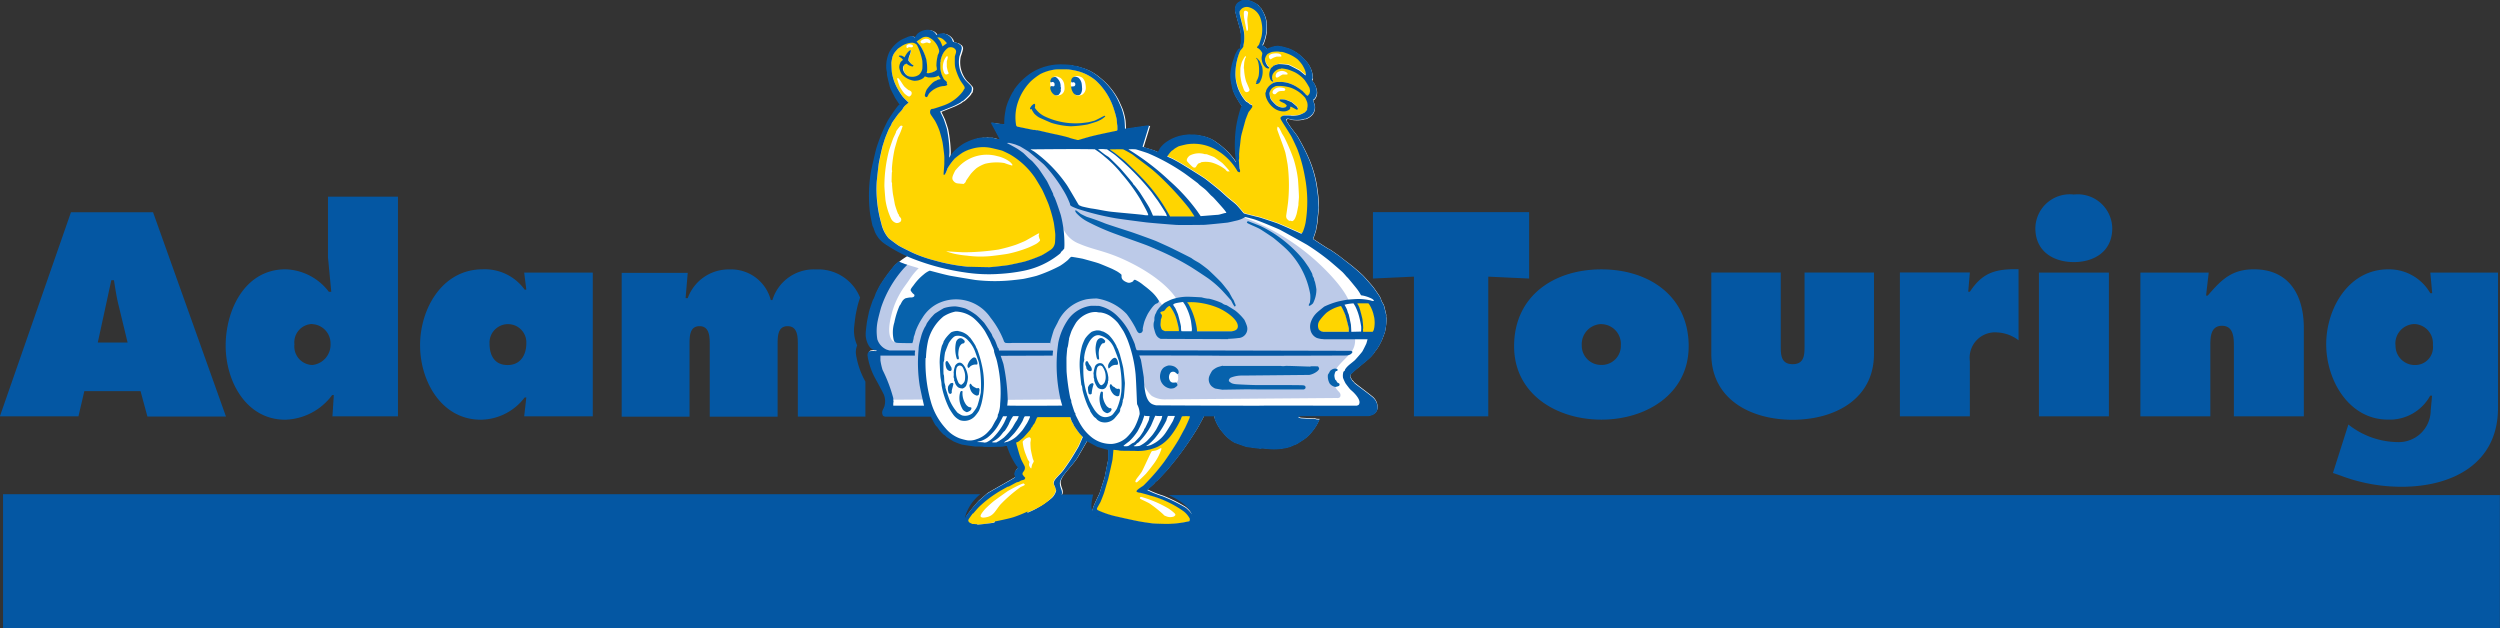<svg xmlns="http://www.w3.org/2000/svg" xmlns:xlink="http://www.w3.org/1999/xlink" width="181.65" height="45.661" viewBox="0 0 181.65 45.661">
  <rect x="0" y="0" width="181.65" height="45.661" fill="#333333" stroke="none"/>
  <defs>
    <style>
      .cls-1 {
        fill: none;
      }

      .cls-2, .cls-7 {
        fill: #fff;
      }

      .cls-2, .cls-3, .cls-4, .cls-6, .cls-9 {
        fill-rule: evenodd;
      }

      .cls-3 {
        fill: #0457a3;
      }

      .cls-4 {
        fill: #bccae8;
      }

      .cls-5 {
        clip-path: url(#clip-path);
      }

      .cls-6 {
        fill: #ffd500;
      }

      .cls-8, .cls-9 {
        fill: #0762ac;
      }
    </style>
    <clipPath id="clip-path">
      <rect id="Rechteck_900" data-name="Rechteck 900" class="cls-1" width="181.65" height="45.651"/>
    </clipPath>
  </defs>
  <g id="TWO_Kunden_Logosammlung_AdamTouring" transform="translate(-0.03 -0.15)">
    <path id="Pfad_2188" data-name="Pfad 2188" class="cls-2" d="M70.087,17.955a1.968,1.968,0,0,1-.827-.965c-.028-.074-.055-.156-.083-.239s-.064-.138-.092-.211c-.018-.046-.175-.836-.184-.937a10.6,10.6,0,0,1,.074-3.005c.028-.156.322-1.471.368-1.627a12.13,12.13,0,0,1,.827-2.013,10.911,10.911,0,0,1,.754-1.1,1.412,1.412,0,0,1,.129-.11l-.064-.055s-.248-.368-.285-.432c-.074-.156-.175-.331-.248-.487a2.646,2.646,0,0,1-.119-.285c-.028-.083-.211-.846-.211-.9V5.464a1.568,1.568,0,0,0-.046-.276A2.425,2.425,0,0,1,70.3,3.957a2.465,2.465,0,0,1,.892-.9c.092-.046.478-.211.533-.23a.6.6,0,0,1,.175-.018.437.437,0,0,1,.165.046.807.807,0,0,1,.074.064s.1-.156.175-.248a1.066,1.066,0,0,1,.68-.312.782.782,0,0,1,.515.119.835.835,0,0,1,.156.156c.028.064.028.1.1.074.028-.009.055-.037.083-.046a1.106,1.106,0,0,1,.3-.055.865.865,0,0,1,.634.34.549.549,0,0,1,.083.138.542.542,0,0,0,.046.119c.028.028.34.092.386.129a.244.244,0,0,0,.055.046.619.619,0,0,1,.1.064.308.308,0,0,1,.1.211v.064a4.059,4.059,0,0,1-.165.542,2.025,2.025,0,0,0,.046,1.02,2.147,2.147,0,0,0,.4.744,5.126,5.126,0,0,1,.4.414c.074.1.064.193.028.368a.292.292,0,0,1-.028.083c-.018.018-.037.028-.046.046-.028.028-.037.074-.064.11a4.013,4.013,0,0,1-.46.45c-.028.018-.064.028-.092.046a1.236,1.236,0,0,0-.129.1c-.037.028-.414.221-.506.257l-.956.386s.147.3.257.542c.037.092.221.643.239.735a9.773,9.773,0,0,1,.184,1.636c0,.184-.028.441-.028.441s.165-.248.285-.4a3.651,3.651,0,0,1,.772-.625,4.253,4.253,0,0,1,.956-.386,2.437,2.437,0,0,1,.4-.064.671.671,0,0,0,.193,0c.018,0,.037-.018.064-.018.046,0,.1.018.156.018h.2c.119,0,.4.1.5.11h.119L77.67,9.132V9.086a.281.281,0,0,1,.092,0,6.737,6.737,0,0,0,.864.11s0-.267.018-.469a4.623,4.623,0,0,1,.1-.653,4.226,4.226,0,0,1,.156-.487,6.056,6.056,0,0,1,.331-.689.552.552,0,0,0,.083-.119.633.633,0,0,0,.028-.074c.018-.037.322-.423.386-.487a3.941,3.941,0,0,1,.919-.763,4.05,4.05,0,0,1,2.206-.579,6.022,6.022,0,0,1,.643.046,2.413,2.413,0,0,0,.276.055h.064s.579.175.662.211a3.583,3.583,0,0,1,.983.588,5.169,5.169,0,0,1,1.342,1.581c.055.1.285.607.322.708a4.466,4.466,0,0,1,.211.818c.028.257.037.653.037.653L89.03,9.3h.119l-.478,1.553s.7.2.873.276a1.752,1.752,0,0,0,.239.1,2.17,2.17,0,0,0,.147-.267,1.992,1.992,0,0,1,.6-.542,2.822,2.822,0,0,1,1.314-.432,1.273,1.273,0,0,1,.3-.018,1.291,1.291,0,0,0,.267,0,5.7,5.7,0,0,1,.579.092,2.606,2.606,0,0,1,.781.3c.083.055.469.322.57.414a5.62,5.62,0,0,1,.919.947l.184.267s-.064-.524-.083-.892a10.031,10.031,0,0,1,.083-1.654,8.965,8.965,0,0,1,.34-1.406.959.959,0,0,1,.074-.147s-.083-.092-.147-.175c-.046-.055-.322-.533-.368-.616-.046-.11-.1-.221-.147-.349-.028-.074-.147-.7-.156-.809a3.068,3.068,0,0,1-.009-.4,5.863,5.863,0,0,1,.119-.7c.028-.11.221-.671.248-.726s.175-.349.239-.377a.384.384,0,0,1,.083-.028.854.854,0,0,0-.009-.119,2.455,2.455,0,0,1,.046-.3c.009-.046,0-.634-.009-.689a1.666,1.666,0,0,1-.028-.175c0-.083-.276-.965-.34-1.259a.868.868,0,0,1,0-.551.533.533,0,0,1,.23-.276,1.968,1.968,0,0,1,.257-.147A1.723,1.723,0,0,1,96.18.18a1.566,1.566,0,0,1,.561.193A2.3,2.3,0,0,1,97,.529c.055.055.092.138.138.175a.192.192,0,0,1,.055.037,3.028,3.028,0,0,1,.267.478,2.4,2.4,0,0,1,.175.68c0,.083,0,.524-.018.616a3.473,3.473,0,0,1-.221.827c-.037.064-.074.147-.074.147a.439.439,0,0,1,.11.037,1.511,1.511,0,0,1,.239.211s.211-.092.358-.138a1.266,1.266,0,0,1,.46-.064.175.175,0,0,1,.074.028h.129c.037,0,.551.147.616.175a3.159,3.159,0,0,1,.643.368c.083.064.4.358.46.432a1.976,1.976,0,0,1,.57,1.314.136.136,0,0,1-.009.064c-.018.055-.055.083-.046.119s.064.074.11.138a1.559,1.559,0,0,1,.239.625.756.756,0,0,1-.147.551.156.156,0,0,1-.055.055c-.037.028-.064.028-.074.046a1.487,1.487,0,0,0,.083.239.826.826,0,0,1-.138.8,1.161,1.161,0,0,1-.469.322h-.083c-.028,0-.046.018-.074.028a1.7,1.7,0,0,1-.4.055,3.048,3.048,0,0,1-.423-.018c-.221-.046-.322-.119-.4-.046-.064.055-.037.1.028.2s.138.221.221.34c.175.248.358.46.515.689a14.79,14.79,0,0,1,.827,1.608,8.58,8.58,0,0,1,.561,1.847c.046.257.083.579.119.855.018.147.055.818.046.892-.028.331-.1.864-.092.937v.055s-.1.57-.119.662c-.083.267-.2.6-.2.6s.974.643,1.094.708l.1.046c.055.028.625.423.763.533.285.23.551.423.818.634.184.138.726.616.836.726s.579.634.754.855c.074.092.478.68.5.735.037.092.074.193.11.285s.11.184.156.285c.018.037.175.7.175.726s-.009.055-.009.092a1.015,1.015,0,0,0,.028.147,4.911,4.911,0,0,1-.11.947c-.018.083-.193.551-.239.643a4.559,4.559,0,0,1-.4.7.6.6,0,0,0-.074.083,1.724,1.724,0,0,0-.11.165,3.291,3.291,0,0,1-.358.377c-.368.322-.873.717-1.176.993-.119.11-.156.129-.165.257a.253.253,0,0,0,.046.165.389.389,0,0,0,.046.064.423.423,0,0,0,.046.092c.018.018.037.028.046.037.037.028.074.092.119.138s1.066.809,1.268.983a.994.994,0,0,1,.4.919.637.637,0,0,1-.331.4,2.22,2.22,0,0,1-.294.092H100.05a.505.505,0,0,0-.138.092s.092.037.175.064c.037.009.643.037.965.055.092-.028.1,0,.129.018a1.587,1.587,0,0,0,.276.018s-.092.211-.175.358a3.676,3.676,0,0,1-.8.983c-.156.129-.34.23-.515.349a2.109,2.109,0,0,1-.257.147.781.781,0,0,0-.156.055,2.1,2.1,0,0,1-.542.184,4.088,4.088,0,0,1-1.121.083c-.23-.018-.588-.055-.634-.046a.268.268,0,0,0-.083.018c-.028,0-.956-.119-1.039-.138-.11-.028-.79-.276-.855-.3a2.793,2.793,0,0,1-.809-.68,2.99,2.99,0,0,1-.607-1,.346.346,0,0,1-.037-.147v-.092h-.754s-.276.533-.5.919a23.749,23.749,0,0,1-1.5,2.169c-.2.257-.4.487-.625.772-.064.083-.8.855-.827.873a.148.148,0,0,0-.064.037.976.976,0,0,0-.083.1c-.074.1-.506.45-.515.478a7.531,7.531,0,0,0,.965.4c.074.028.11.028.193.064a10.382,10.382,0,0,1,1.6.8c.11.064.855.754.7,1.112-.211.506-2.426.506-3.189.432a28.667,28.667,0,0,1-3.925-.919c-.441-.175-.542-.165.165-1.6l.377-1.167.267-1.333V32.78l-.781-.221-.735-.4h0l-.662,1.14c-.358.634-1.314,1.443-1.287,1.921.037.662.653.68-.864,1.82a12.353,12.353,0,0,1-5.257,1.48c-.882-.11-.754-.542-.781-.68l.046-.175a10.764,10.764,0,0,1,.937-1.167c.119-.083.57-.5.625-.533.469-.285,1.719-.974,1.939-1.121.083-.055.119-.092.092-.165-.009-.046-.046-.083-.055-.129a.829.829,0,0,1,.074-.23c.074-.11.184-.156.175-.248-.009-.074-.037-.083-.074-.119a5.924,5.924,0,0,1-.515-.937c-.092-.211-.2-.533-.2-.533s-.165.037-.322.064c-.064.009-1.3.028-1.333.018l-.064-.018c-.055-.009-.349-.009-.551-.009-.074,0-.928-.129-1-.147-.129-.037-.414-.147-.561-.211-.074-.037-.506-.3-.542-.34a1.108,1.108,0,0,0-.156-.147c-.018-.018-.046-.018-.064-.037a3.918,3.918,0,0,1-.312-.34c-.046-.064-.074-.129-.11-.175s-.092-.092-.147-.165c-.074-.092-.331-.616-.331-.616H69.986c-.138-.046-.165-.037-.2-.175a.41.41,0,0,1,.009-.276c.037-.092.092-.184.129-.285a1.349,1.349,0,0,0-.028-.855c-.028-.074-.386-.744-.588-1.112a4.905,4.905,0,0,1-.6-1.71.381.381,0,0,1,.074-.3c.074-.074.551-.055.588-.074s-.046-.037-.092-.046h-.064a.88.88,0,0,1-.358-.239,1.536,1.536,0,0,1-.276-1.066,8.875,8.875,0,0,1,.11-.882c.037-.221.083-.423.138-.653.028-.11.248-.772.276-.818s.037-.064.055-.1c.037-.074.092-.23.138-.358.028-.074.276-.57.34-.662.138-.221.294-.441.432-.634.074-.11.506-.653.561-.708a5.927,5.927,0,0,1,1.057-.754" transform="translate(-5.546 -0.002)"/>
    <path id="Pfad_2189" data-name="Pfad 2189" class="cls-3" d="M181.7,48.962H.27V39.22H71.279A3.266,3.266,0,0,0,70.2,40.773a.726.726,0,0,0,.3.781l3.539-.4,2.868-1.912h2.573s-.239.892-.064,1.158c.3.487.506.441.506.441l3.943.855,2.785-.4s.239.018-.037-.68c-.3-.781-1.654-1.333-1.654-1.333H181.69v9.7h0Z" transform="translate(-0.019 -3.161)"/>
    <path id="Pfad_2190" data-name="Pfad 2190" class="cls-4" d="M95.648,16.746s-.744.386-4.182.414a36.053,36.053,0,0,1-7.8-1.121,18.274,18.274,0,0,0-1.847-2.84,6.2,6.2,0,0,0-2.932-2.059l-.211.322a6.145,6.145,0,0,1,2.84,2.684,12.094,12.094,0,0,1,1.333,4.476,8.512,8.512,0,0,0-.046-1.094,2.047,2.047,0,0,0,1.213,1.222c1.039.45,1.847.5,3.327,1.186,2.858,1.333,3.667,2.711,3.7,2.776s-.478.156-.68.285a1.536,1.536,0,0,0-.294.248,6.978,6.978,0,0,0-.937-1.1,1.936,1.936,0,0,0-.993-.542,1.156,1.156,0,0,1-.974,0,.665.665,0,0,1-.478-.671s-.064-.037-1.379-.561a5.586,5.586,0,0,0-2.334-.248v.294a8.763,8.763,0,0,1-3.226,1.176c-2.141.4-6.195-.7-6.195-.7l-.386-.119c-.267.239-.873.809-.882.846a2.7,2.7,0,0,0,.092.809c.083.349-.68.414-1.121.515s-.57,2.978-.57,2.978-.809-.055-.331-1.958a5.957,5.957,0,0,1,.625-1.581c.23-.414.423-.625.68-1.011a4.864,4.864,0,0,1,.689-.846l-1.213-.368a14.6,14.6,0,0,0-1.636,2.38,8.066,8.066,0,0,0-.68,2.95c0,.487.653,1.066.717,1.121s-.322.156-.322.156-.211.487.276,1.608.772,1.71.772,1.71l2.638-.018a23.273,23.273,0,0,1-.2-4.026,3.04,3.04,0,0,1,1.857-2.426c.744-.221,2.252-.074,3.189,2.123a10.541,10.541,0,0,1,.79,4.357L83,30.055a19.707,19.707,0,0,1-.257-3.658,3.029,3.029,0,0,1,1.755-2.8c1.443-.653,2.629.892,3.125,1.847a21.258,21.258,0,0,1,1.057,3.447,2.278,2.278,0,0,0,.6.91,1.748,1.748,0,0,0,.919.257l12.518-.1s.248.046.276-.156c.046-.358-.377-.285-.5-1.085s.469-1.195,1.112-1.893a1.433,1.433,0,0,0,.423-1.342s-2.84.184-2.914-.68c-.119-1.461,2.509-1.838,2.509-1.838s-.239-.983-2.362-2.932a16.345,16.345,0,0,0-5.6-3.309h0Z" transform="translate(-5.566 -0.889)"/>
    <g id="Gruppe_12538" data-name="Gruppe 12538" class="cls-5" transform="translate(0.03 0.15)">
      <path id="Pfad_2191" data-name="Pfad 2191" class="cls-6" d="M73.935,3.209a2.644,2.644,0,0,0-.221-.285L73.66,2.86h.23a.694.694,0,0,1,.368.2c.074.074.239.248.239.248l-.4.294-.018-.046a2.723,2.723,0,0,0-.147-.349h0Zm-.965,2.05a3.191,3.191,0,0,0-.055-.763,3.362,3.362,0,0,0-.4-.956c-.11-.147-.322-.386-.322-.386s.221-.165.358-.248a.606.606,0,0,1,.588-.083,1.855,1.855,0,0,1,.3.193,1.545,1.545,0,0,1,.469.772.445.445,0,0,1-.018.2c-.018.046-.046.1-.083.184a3.2,3.2,0,0,0-.092.763.789.789,0,0,0,.028.156v.064a.325.325,0,0,1,.009.055c-.009.037-.11.119-.138.138a1.219,1.219,0,0,1-.542.175.838.838,0,0,1-.147-.028s.037-.156.046-.239h0Zm28.8,19.053a.536.536,0,0,1-.349-.193c-.147-.184-.046-.505.055-.689a3.617,3.617,0,0,1,.487-.561,2.981,2.981,0,0,1,1.029-.5.1.1,0,0,1,.074,0,1.58,1.58,0,0,1,.211.386c.055.129.1.257.119.294.028.074.248.91.248.956V24.3h-1.893Zm2.9,0s-.055-.046-.046-.064a.151.151,0,0,0,.018-.083v-.083l.018-.074s-.037-.57-.064-.643c-.064-.285-.129-.515-.2-.772a1.683,1.683,0,0,0-.1-.239c-.009-.018-.028-.028-.037-.046a.137.137,0,0,1-.028-.064v-.064h.772c.083.009.11.018.147.074a2.364,2.364,0,0,1,.34.836,2.275,2.275,0,0,1,0,1.085,1.6,1.6,0,0,1-.092.147h-.717Zm-14.411-.046-.092-.037a.252.252,0,0,1-.064-.037.328.328,0,0,1-.092-.1,1.209,1.209,0,0,1-.074-.276c0-.055.018-.4.028-.441l.028-.083a.682.682,0,0,0,.037-.165c0-.028,0-.037-.009-.046A.224.224,0,0,1,89.946,23c-.046-.083-.046-.147.018-.184a.148.148,0,0,1,.083-.028l.1-.018a.415.415,0,0,0,.1-.083l.055-.074s.055-.064.083-.1a.973.973,0,0,1,.11-.092c.046-.028.083-.055.129-.018a1.256,1.256,0,0,1,.285.432c.083.175.156.368.193.46.028.074.165.616.175.7.009.119.028.3.028.3H90.3a.249.249,0,0,1-.074-.028h0Zm2.289-.23a2.923,2.923,0,0,0-.138-.625c-.064-.211-.138-.414-.211-.616-.028-.092-.239-.524-.248-.533a.425.425,0,0,1-.064-.064c-.028-.055-.037-.074-.018-.1l.11-.018h.175a3.165,3.165,0,0,1,.331.009,5.832,5.832,0,0,1,1.719.432c.46.211,1.342.754,1.406,1.305.037.285-.175.4-.45.45H92.556s-.009-.147-.018-.248h0Zm-2.206-8.63a12.321,12.321,0,0,0-1.774-2.316c-.175-.184-.993-.983-1.213-1.186-.11-.1-.625-.515-.754-.607-.156-.11-.45-.3-.45-.3s.34,0,.57-.009h.542a7.656,7.656,0,0,1,.7.386c.267.221,1.011.763,1.434,1.1.175.147.45.4.662.6a21.6,21.6,0,0,1,1.967,2.16c.184.248.469.708.469.708H90.626l-.3-.533h0ZM86.885,32.85a.321.321,0,0,1,.11.028c.046.009.744.028,1.02.018a5.511,5.511,0,0,0,.91-.046,2.493,2.493,0,0,0,.809-.257,2.865,2.865,0,0,0,.91-.754,5.7,5.7,0,0,0,.754-1.232c.037-.092.074-.211.074-.211s.092-.009.165-.018a4.753,4.753,0,0,1,.5.018l-.037.147c-.018.055-.312.708-.358.79-.138.239-.276.524-.432.79-.175.312-.818,1.3-1.094,1.673a19.48,19.48,0,0,1-1.48,1.691c-.055.037-.1.074-.165.11a2.331,2.331,0,0,0-.193.138,1.311,1.311,0,0,0-.11.1c-.018.055,0,.074.055.083a.816.816,0,0,0,.138.018,7.186,7.186,0,0,1,.744.2c.542.193.919.322,1.268.469a6.332,6.332,0,0,1,1.094.625c.129.092.506.4.551.616,0,.037,0,.175-.028.2L92,38.088a7.252,7.252,0,0,1-1.489.184c-.156,0-1.02-.028-1.176-.037-.211-.018-.689-.092-1.02-.156-.285-.055-1.645-.349-1.82-.4a7.144,7.144,0,0,1-1.14-.4.144.144,0,0,1-.083-.175.8.8,0,0,1,.092-.184l.156-.276c.028-.055.239-.588.276-.7.092-.322.193-.662.285-.965.037-.129.312-1.333.322-1.434.037-.312.074-.726.074-.726s.267.018.4.037h0Zm-10.661,5.4h-.046l.018-.046a.854.854,0,0,0,.046-.267.866.866,0,0,0-.046-.276c.037-.083.055-.119.064-.147.028-.046.432-.515.506-.579.257-.239.414-.377.588-.515s.358-.257.671-.478c.1-.064.781-.469.827-.478H78.9s.165-.092.3-.165l.184-.1c.055-.028.1-.046.119-.055a.173.173,0,0,0,.074-.018.078.078,0,0,0,.064-.018l.064-.037a.529.529,0,0,1,.083-.046c.037-.018.092-.028.138-.046l.055-.018a1.057,1.057,0,0,0,.074-.092c-.028-.037-.1-.11-.138-.165a.348.348,0,0,1-.055-.119.233.233,0,0,1,.037-.147,1.178,1.178,0,0,0,.092-.138.324.324,0,0,0,.037-.239,1.357,1.357,0,0,0-.119-.239c-.055-.11-.119-.221-.156-.312-.028-.074-.046-.129-.074-.2-.028-.092-.1-.331-.165-.551l-.083-.294-.028-.092c-.009-.055.028-.046.028-.046-.028-.037-.018-.064.009-.074a.113.113,0,0,0,.064-.018c.018,0,.037-.018.064-.037.11-.083.221-.175.34-.276.055-.046.533-.6.542-.607l.028-.074s.028-.046.037-.064l.046-.037v-.055l.083-.11.037-.046a1.424,1.424,0,0,0,.129-.267l.055-.129.018-.046c.064-.064.083-.064.119-.064h2.362a3.188,3.188,0,0,0,.129.349.976.976,0,0,1,.092.156c.018.037.028.074.046.11a6.8,6.8,0,0,0,.386.561c.1.11.276.294.276.294s-.165.4-.294.68c-.046.1-.524.892-.643,1.075-.165.248-.478.689-.551.781-.11.129-.221.239-.331.358-.23.248-.34.368-.267.588a1.052,1.052,0,0,0,.092.211.944.944,0,0,1,.064.23,1.173,1.173,0,0,1-.331.551,3.418,3.418,0,0,1-.928.689c-.257.129-.561.267-.873.4l-.055.018v-.193l-.1-.055a1.356,1.356,0,0,0-.643-.156,1.552,1.552,0,0,0-1.572,1.075c-.368.074-.956.156-1.039.156-.119,0-.469,0-.607-.018h0ZM71.785,3.843a.459.459,0,0,0-.064.046.344.344,0,0,0-.083.083c-.037.037-.211.294-.221.312A1.13,1.13,0,0,1,71.4,4.4s-.138-.092-.193-.119a.324.324,0,0,0-.211-.028l.064.037a.5.5,0,0,1,.119.092.6.6,0,0,1,.074.083l.055.074a1.066,1.066,0,0,0-.184.165.769.769,0,0,0-.1.349,1.137,1.137,0,0,0,.193.506,1.478,1.478,0,0,0,.864.46,1.036,1.036,0,0,0,.625-.184c.046-.046.129-.156.129-.156s.165.064.276.092a2.914,2.914,0,0,0,.386-.018.8.8,0,0,0,.193-.055c.064-.028.184-.074.184-.074s.046.092.064.138a.389.389,0,0,0,.046.064c.028.028.028.046.037.055A.094.094,0,0,1,74,5.966l-.064.028-.074.018a.271.271,0,0,0-.083.028l-.074.046s-.046.018-.074.028a1.381,1.381,0,0,0-.211.138,4.333,4.333,0,0,0-.414.478.9.9,0,0,0-.074.165L72.9,7a.517.517,0,0,0-.018.092c0,.055,0,.083.037.11s.064.009.092-.037c.037-.064.074-.138.11-.2a1.657,1.657,0,0,1,1-.551.792.792,0,0,0,.193-.018.184.184,0,0,0,.129-.055l-.018-.055c-.018-.064-.018-.092-.009-.1l-.046-.064s-.083-.074-.11-.1a1.062,1.062,0,0,1-.129-.211c-.064-.156-.1-.239-.129-.322a1.606,1.606,0,0,1-.055-.34,2.443,2.443,0,0,1,0-.45l.018-.064V4.578s.11-.386.138-.441a1.348,1.348,0,0,1,.414-.5.476.476,0,0,1,.588.129.308.308,0,0,1,.046.276c-.018.083-.055.165-.083.276,0,.037-.009.441,0,.551a2.221,2.221,0,0,0,.028.23,3.823,3.823,0,0,0,.358.919,1.514,1.514,0,0,0,.175.248,1.18,1.18,0,0,1,.129.211c.009.028.018.055.028.092s0,.074-.018.092l-.046.055-.037.074a1.338,1.338,0,0,1-.2.257,3.107,3.107,0,0,1-1.222.827c-.1.046-.754.257-.809.267h-.055a.251.251,0,0,0-.092.312,1.422,1.422,0,0,0,.138.211c.074.1.147.221.211.312a5.106,5.106,0,0,1,.322.735c.037.119.184.653.211.818.028.138.119.919.129,1.029v.551l-.055.726c.046.009.046.009.046,0a.788.788,0,0,0,.092-.211c.037-.092.064-.184.083-.221a5.464,5.464,0,0,1,.542-.735c.055-.055.441-.358.524-.414a2.72,2.72,0,0,1,.68-.3,2.936,2.936,0,0,1,1.314-.11c.11.018.864.193.947.23.1.037.5.23.616.294A5.693,5.693,0,0,1,80.856,13c.083.119.478.772.561.919s.432.956.487,1.085a10.6,10.6,0,0,1,.377,1.305c.028.129.1.7.11.836s0,.551-.018.634a.771.771,0,0,1-.423.607c-.175.119-.46.294-.57.349a11.021,11.021,0,0,1-1.222.46c-.138.037-.993.221-1.186.257s-1.222.147-1.388.156c-.147,0-1.471-.018-1.618-.037a14.507,14.507,0,0,1-2.417-.46,9.518,9.518,0,0,1-1.526-.533c-.184-.083-.919-.45-1.048-.524-.092-.055-.7-.5-.754-.551a2.484,2.484,0,0,1-.542-1.1,9.135,9.135,0,0,1-.331-3.015c0-.156.11-1.149.147-1.333s.257-1.186.294-1.333.092-.285.138-.432c.046-.129.3-.754.34-.818l.092-.147a.808.808,0,0,0,.064-.119l.028-.083c.018-.046.469-.689.515-.735a2.624,2.624,0,0,0,.239-.257c.028-.037.046-.074.064-.1a1.57,1.57,0,0,1,.193-.239,2.382,2.382,0,0,1,.193-.165l-.119-.11c-.083-.083-.193-.184-.276-.276-.046-.055-.3-.45-.358-.542a3.44,3.44,0,0,1-.46-1.25,6.461,6.461,0,0,1-.037-.717,2.864,2.864,0,0,1,.1-.487,1.055,1.055,0,0,1,.129-.248,3.426,3.426,0,0,1,.294-.331A1.17,1.17,0,0,1,71.1,3.54a1.562,1.562,0,0,1,.882-.312.535.535,0,0,1,.358.175,4.1,4.1,0,0,1,.276.662c.037.119.11.414.129.515.009.074,0,.542,0,.6a.849.849,0,0,1-.248.45.909.909,0,0,1-.827.11.684.684,0,0,1-.312-.312.518.518,0,0,1-.064-.432.331.331,0,0,1,.11-.165c.028-.018.064-.037.092-.055l.074-.028a2.205,2.205,0,0,0,.184.138,1.414,1.414,0,0,0,.175.074L72,4.973l-.064-.083a1.075,1.075,0,0,1-.276-.3,1.219,1.219,0,0,1,.119-.478.618.618,0,0,1,.064-.1.062.062,0,0,1-.009-.092l.018-.046h0ZM98.1,6.04l-.028-.064a.549.549,0,0,1,.064-.533.842.842,0,0,1,.5-.331H98.7l.055-.028h.092l.147.028a1.293,1.293,0,0,1,.248.055,3.108,3.108,0,0,1,.506.211,2.65,2.65,0,0,1,.708.561c.046.064.312.487.34.551a.43.43,0,0,1,.037.129.511.511,0,0,1-.055.414c-.037.046-.11.129-.11.129s-.064-.037-.092-.055a1,1,0,0,1-.1-.092l-.037-.046-.083-.074-.055-.064s-.441-.331-.515-.377a3.4,3.4,0,0,0-.322-.156,2.156,2.156,0,0,0-.919-.156.769.769,0,0,0-.533.184.931.931,0,0,0-.312.4v.046a.362.362,0,0,1-.018.055c0,.018-.009.028-.018.046a.2.2,0,0,0,0,.147.89.89,0,0,0,.018.11,1.622,1.622,0,0,0,.607.846,1.165,1.165,0,0,0,.754.211.615.615,0,0,0,.175-.046c.11-.046.175-.083.184-.165V7.915s.018-.046.055-.055H99.5l.055.037.147.074.138.074.046.028s.046-.009.055-.028l-.018-.055a.828.828,0,0,0-.046-.083c-.037-.037-.312-.276-.358-.3a2.462,2.462,0,0,0-.432-.165L98.9,7.409h-.184c-.028.046,0,.064.046.083l.175.083a1.259,1.259,0,0,1,.129.074c.037.028.064.055.1.083l.064.064s-.018.046-.028.074a.217.217,0,0,1-.055.083.6.6,0,0,1-.221.055H98.87a.839.839,0,0,1-.478-.193,4.085,4.085,0,0,1-.34-.349.751.751,0,0,1-.11-.184,2.819,2.819,0,0,1-.064-.386.794.794,0,0,1,.239-.414,1.464,1.464,0,0,1,.267-.138,2.905,2.905,0,0,1,1.14.138,2.475,2.475,0,0,1,1.029.744,1.7,1.7,0,0,1,.138.322c0,.028.018.11.028.211a1.052,1.052,0,0,1-.018.257l-.018.046c0,.074-.156.239-.184.257a1.82,1.82,0,0,1-.45.2,2.41,2.41,0,0,1-.524.055.133.133,0,0,1-.064-.018,3.316,3.316,0,0,0-.432-.009.368.368,0,0,0-.211.083c-.055.055-.055.083-.037.129s.156.267.312.515.331.533.46.744c.055.092.4.827.441.947a11.3,11.3,0,0,1,.542,2,9.605,9.605,0,0,1,.046,3.364c0,.009-.037.147-.074.294a2.269,2.269,0,0,1-.119.358.408.408,0,0,1-.074.1l-.064.074s-1.039-.469-1.755-.763c-.119-.046-1.333-.45-1.4-.46-.138-.028-1.02-.248-1.048-.267a.414.414,0,0,1-.092-.092l-.138-.165c-.11-.129-.239-.276-.349-.4a2.049,2.049,0,0,0-.221-.184l-.3-.248c-.184-.147-.377-.331-.561-.5-.119-.11-1.039-.836-1.167-.928-.184-.129-1.176-.754-1.664-1.048-.184-.11-.561-.322-.708-.4l-.414-.184.138-.2a1.39,1.39,0,0,1,.221-.257c.028-.018.046-.028.074-.046a.244.244,0,0,0,.055-.046l.064-.055s.257-.165.322-.193c.083-.028.423-.119.551-.147a3.283,3.283,0,0,1,1.829.211,4.131,4.131,0,0,1,1.222.836,3.866,3.866,0,0,1,.662.846l.018.055s.119.074.129.074.028-.028.018-.083a.61.61,0,0,0-.028-.138c-.018-.046-.064-.579-.064-.634l.018-.1v-.331c-.009-.074.119-1.213.138-1.305.064-.285.221-.827.322-1.2a5.8,5.8,0,0,1,.239-.579c.046-.064.1-.138.156-.2l.064-.083.028-.046a.451.451,0,0,0-.009-.1s-.046-.046-.064-.046c-.055,0-.083-.018-.092-.037a.668.668,0,0,0-.119-.1.38.38,0,0,1-.1-.064.577.577,0,0,1-.11-.1,3.094,3.094,0,0,1-.7-2.2A4.428,4.428,0,0,1,95.764,3.8a1.68,1.68,0,0,1,.119-.147.426.426,0,0,0,.083-.129.457.457,0,0,0,.028-.119,3,3,0,0,0,.028-.983c-.055-.285-.276-1.057-.3-1.259V.92A.6.6,0,0,1,95.9.691a.62.62,0,0,1,.607-.055,1.282,1.282,0,0,1,.781.79,2.561,2.561,0,0,1,.083,1.36,3.906,3.906,0,0,1-.193.607.829.829,0,0,1-.083.092c-.028.028-.046.055-.055.064l.083.046a.8.8,0,0,1,.294.358.51.51,0,0,1-.018.156,1.1,1.1,0,0,0-.028.184.71.71,0,0,0,.028.23.8.8,0,0,0,.267.469.34.34,0,0,0,.1.046.171.171,0,0,0,.074,0l-.046-.064-.055-.055a.9.9,0,0,1-.2-.533A.735.735,0,0,1,97.731,4a1.607,1.607,0,0,1,.331-.156,1.976,1.976,0,0,1,.561-.028.268.268,0,0,1,.083.018h.11a1.213,1.213,0,0,1,.294.083,2.87,2.87,0,0,1,.873.478,5.282,5.282,0,0,1,.349.4,3.056,3.056,0,0,1,.2.377,1.406,1.406,0,0,1,.064.267v.11a.07.07,0,0,1-.064.074l-.074-.037-.1-.083c-.083-.064-.184-.156-.276-.23-.028-.028-.763-.4-.79-.4a3.548,3.548,0,0,0-.717-.055,2.323,2.323,0,0,0-.331.11.706.706,0,0,0-.055.064l-.074.055a.3.3,0,0,0-.055.055,1.619,1.619,0,0,0-.11.358,1.012,1.012,0,0,0,.092.45.555.555,0,0,0,.074.074L98.144,6h0ZM79.422,9.348A.236.236,0,0,1,79.4,9.3a3.457,3.457,0,0,1,.156-1.755,3.886,3.886,0,0,1,.928-1.48,4.945,4.945,0,0,1,.689-.515,3.382,3.382,0,0,1,1.149-.34c.1-.009.8-.009.91,0a5.852,5.852,0,0,1,.579.1,3.5,3.5,0,0,1,1.443.717A4.783,4.783,0,0,1,86.6,8.172a6.3,6.3,0,0,1,.175.643c.018.165.028.331.055.478a1.872,1.872,0,0,1,.009.312.707.707,0,0,1-.037.11s-1.278.257-1.792.386c-.294.074-.689.193-1.039.294a.127.127,0,0,1-.083,0l-.312-.083c-.11-.028-.2-.055-.239-.064l-.074-.037c-.046-.018-.726-.184-1.011-.248-.45-.092-.836-.2-1.259-.294a.436.436,0,0,1-.11,0l-.1-.018a.317.317,0,0,1-.11-.009l-1.2-.248a.165.165,0,0,1-.064-.046h0ZM91.049,37.6a.6.6,0,0,1-.11.11.756.756,0,0,1-.6-.028.3.3,0,0,1-.175-.119,9.318,9.318,0,0,0-1.02-.809c-.1-.055-.331-.165-.524-.257-.1-.046-.2-.092-.147-.165.037-.046.055-.046.11-.037a8.48,8.48,0,0,1,1.939.827A3.075,3.075,0,0,1,91,37.5a.285.285,0,0,1,.046.1h0ZM80.112,35.4l-.046.046a2.094,2.094,0,0,1-.257.119,10.209,10.209,0,0,0-1.5,1.3c-.349.432-.469.763-.919.882-.138.037-.432.1-.5-.037-.046-.119.248-.45.312-.524a7.741,7.741,0,0,1,.643-.588c.119-.092.9-.653,1.011-.726.184-.11.46-.257.744-.4a3.141,3.141,0,0,1,.4-.165c.064.037.092.074.092.092h0Zm9.926-2.619a3.918,3.918,0,0,1-.68,1.25c-.138.193-.276.358-.45.57-.064.074-.634.625-.662.625-.055.018-.119,0-.11-.064a.333.333,0,0,1,.055-.138c.074-.129.267-.34.4-.551.083-.129.68-1.452.717-1.48.046-.046.083-.037.2-.055a.756.756,0,0,0,.23-.064c.11-.055.248-.138.257-.138l.018.037h0Zm-9.522-.763c.046.083,0,.239-.009.331,0,.046.009.377.028.487.018.147.129.616.147.68.037.1.074.156.064.211a1.328,1.328,0,0,1-.1.184,1.319,1.319,0,0,0-.064.257c0,.046-.018.055-.037.046a.513.513,0,0,1-.138-.23v-.074c0-.055.037-.11.028-.156a.835.835,0,0,0-.1-.147c-.018-.028-.211-.506-.248-.634a3.038,3.038,0,0,1-.138-.643.135.135,0,0,1,.064-.138.761.761,0,0,1,.368-.23c.064-.018.092,0,.138.064h0ZM96.324,1.086c0,.129-.046.322-.055.5,0,.138.037.441.046.653,0,.1,0,.147-.046.175-.018.009-.037.018-.046.009s-.165-.79-.193-.965c0-.083-.055-.4.028-.469.055-.046.138-.018.2.018.028.018.064.055.064.074h0Zm-3.116,10.3h.055a.442.442,0,0,1,.138.037c.147.055.3.11.45.175.055.028.551.386.607.441.092.083.423.45.469.515a.373.373,0,0,1,.046.083c.018.055-.018,0-.064,0-.129.037-.165-.064-.248-.147A3.015,3.015,0,0,0,93.7,12a1.879,1.879,0,0,0-.781-.028l-.083.055c-.028.009-.055.009-.074.018a.193.193,0,0,0-.1.074c-.138.165-.11.267-.276.239-.064-.009-.11-.064-.175-.119a4.473,4.473,0,0,1-.322-.34c-.064-.119.046-.3.2-.414a1.462,1.462,0,0,1,1.02-.119.642.642,0,0,0,.11.028h0Zm5.882,4.476c.046-.331.1-.662.138-.983A12.141,12.141,0,0,0,99.2,12.17c-.018-.129-.147-.827-.175-.919-.11-.377-.57-1.572-.588-1.664V9.541a.82.82,0,0,1,.028-.156.607.607,0,0,1,.11.083,3.876,3.876,0,0,1,.184.358c.028.074.129.211.193.331a13.77,13.77,0,0,1,.68,1.59,8.282,8.282,0,0,1,.312,1.443c.018.129.083,1.259.074,1.333-.009.175-.037.4-.037.478v.083s-.11.579-.138.671c-.055.156-.129.441-.312.5-.055,0-.083-.028-.1-.028-.037-.009-.083.009-.119,0s-.175-.129-.193-.184a.485.485,0,0,1-.028-.11v-.064h0Zm-.064-9.209s0,.083-.037.11a.209.209,0,0,1-.119.028c-.184.009-.285,0-.4.092-.129.11-.138.165-.239.147a.138.138,0,0,1-.129-.156c.018-.184.294-.322.441-.331a1.242,1.242,0,0,1,.423.055l.046.046h0ZM99.109,5.6H98.9a.1.1,0,0,0-.055,0,.326.326,0,0,0-.083.037c-.193.1-.23.175-.34.184-.074,0-.083-.028-.092-.11a.321.321,0,0,1,.221-.322.57.57,0,0,1,.607.092c.037.046.064.092,0,.119ZM96.03,5.166a3.637,3.637,0,0,0,.147.928c.083.2.23.524.248.6s-.055.156-.175.184c-.156.028-.23-.147-.285-.322-.037-.1-.074-.193-.1-.285a4.707,4.707,0,0,1-.1-.561c-.009-.119,0-.469,0-.57a2.916,2.916,0,0,1,.11-.45,3.189,3.189,0,0,1,.23-.414c.018,0,.055-.009.064.037.009.028-.028.064-.055.11a2.007,2.007,0,0,0-.074.331c-.009.147-.028.312-.028.414h0ZM98.7,4.3H98.4a1.451,1.451,0,0,0-.239.083c-.2.1-.211.175-.294.028s0-.239.129-.294c.156-.064.634-.11.726.074.028.046.037.074,0,.1h-.046ZM74.413,18.457a5.668,5.668,0,0,0,.551.165,7.315,7.315,0,0,0,.937.138,7.48,7.48,0,0,0,1.755.028c.211-.018,1.13-.138,1.268-.175a8.983,8.983,0,0,0,1.4-.423,5.055,5.055,0,0,0,.478-.221,1.128,1.128,0,0,0,.4-.294.162.162,0,0,1,.009-.055l-.037-.074a1.1,1.1,0,0,1-.064-.23c0-.074.046-.147.028-.184l-.11.046-.257.147c-.2.11-.432.248-.616.349-.083.046-.634.276-.754.312a11.283,11.283,0,0,1-1.213.331,17.223,17.223,0,0,1-2.509.2c-.147,0-1.066-.055-1.268-.074h0Zm1.232-4.908s-.386-.028-.478-.046a.436.436,0,0,1-.239-.156c-.156-.165-.092-.331.018-.57.037-.074.064-.138.1-.2a4.356,4.356,0,0,1,.358-.386,2.831,2.831,0,0,1,2.693-.662,2.346,2.346,0,0,1,.9.4,1.259,1.259,0,0,1,.184.193c.018.028.028.083-.009.092a5.664,5.664,0,0,1-.561-.184,3.546,3.546,0,0,0-1.4.055,2.683,2.683,0,0,0-.625.322,3.992,3.992,0,0,0-.4.4c-.064.083-.358.506-.368.533a.174.174,0,0,1-.028.083,1.01,1.01,0,0,1-.147.138h0Zm-4.421-4.2a5.391,5.391,0,0,1-.331.818c-.037.092-.23.744-.257.873a10.238,10.238,0,0,0-.193,1.369v.138c0,.018.018.037.018.064a.327.327,0,0,1-.018.092c-.009.037-.028.68-.018.708l.028.083v.119c0,.055.046.588.074.717.046.239.083.441.129.7a6.138,6.138,0,0,0,.239.7c.018.018.037.028.046.046s0,.046.018.083c.018.055.119.138.147.2a.243.243,0,0,1-.018.211.4.4,0,0,1-.331.119.605.605,0,0,1-.377-.322,4.909,4.909,0,0,1-.4-1.314c-.018-.129-.083-.919-.083-1.075a10.445,10.445,0,0,1,.331-2.537c.028-.11.294-.882.331-.956.074-.147.165-.34.184-.4a.216.216,0,0,1,.018-.074,3.382,3.382,0,0,1,.276-.358.137.137,0,0,1,.165-.018l.028.028h0Zm.643-2.463a.228.228,0,0,1-.046.23.432.432,0,0,1-.11.083c-.092.018-.322-.184-.377-.239a4.338,4.338,0,0,1-.322-.478,4.966,4.966,0,0,1-.175-.524c-.018-.055-.018-.064.018-.092.018-.018.028-.018.055,0,.165.165.294.432.432.6a2.822,2.822,0,0,0,.312.267l.083.028a.4.4,0,0,1,.138.119h0Zm2.564-2.261v.4a2.517,2.517,0,0,0,.092.377c.037.083.064.11.028.138a.285.285,0,0,1-.193.055c-.129-.037-.193-.3-.211-.45a1.277,1.277,0,0,1,.184-.754.532.532,0,0,1,.11-.129c.028,0,.055.028.064.074a1.266,1.266,0,0,1-.055.239.117.117,0,0,0-.009.055h0Zm-1.195-1.48c.037.055.037.083.018.119-.037.083-.083.074-.184.028a.327.327,0,0,0-.092-.018c-.074,0-.175.055-.257.064-.11.018-.221-.055-.193-.138.037-.11.276-.2.4-.2a.489.489,0,0,1,.221.055.4.4,0,0,1,.083.092h0Zm-1.728.4a.293.293,0,0,0,0,.092c.037.055.064.046.119,0l.055-.028c.055,0,.119.018.175.018.074,0,.138-.064.11-.129s-.211-.11-.294-.1a.312.312,0,0,0-.138.064.241.241,0,0,0-.046.083h0ZM83.668,6c-.138,0-.23.129-.23.294s.092.294.2.294a.191.191,0,0,0,.11-.046,1.579,1.579,0,0,0,.037.165c.028.055-.074.248-.046.3.092.147.3.147.5.074a.581.581,0,0,0,.294-.487,1.674,1.674,0,0,0-.037-.349.765.765,0,0,0-.23-.423A1.159,1.159,0,0,0,84,5.718a.448.448,0,0,0-.386.1c-.028.037,0,.119.046.184h0ZM82.106,6a.3.3,0,0,0-.165.294c0,.165.092.294.2.294h.046a.4.4,0,0,0,.028.138c.028.055-.046.23-.009.285.092.147.322.138.506.064a.505.505,0,0,0,.276-.45,2.423,2.423,0,0,0-.028-.349.8.8,0,0,0-.257-.423,1.667,1.667,0,0,0-.257-.11.416.416,0,0,0-.358.11c-.028.037-.009.092.009.156h0Z" transform="translate(-5.637 -0.185)"/>
      <path id="Pfad_2192" data-name="Pfad 2192" class="cls-3" d="M99.788,20.386l2.978-.138V30.4h5.4V20.249l2.969.138V15.561H99.788v4.825Zm81.753-.432h-4.926l.138,1.5h-.138a3.458,3.458,0,0,0-3.051-1.737c-2.9,0-4.513,2.858-4.513,5.45s1.636,5.469,4.485,5.469a3.347,3.347,0,0,0,3.07-1.737h.138l-.1,1.066a2.318,2.318,0,0,1-2.325,2.307,5.884,5.884,0,0,1-3.658-1.278l-1.121,3.52.515.175a12.436,12.436,0,0,0,4.485.827c3.64,0,6.994-1.654,6.994-5.726V19.945h0Zm-7.463,5.239a1.415,1.415,0,0,1,1.4-1.5,1.4,1.4,0,0,1,1.324,1.517,1.292,1.292,0,0,1-1.278,1.461,1.4,1.4,0,0,1-1.434-1.48h0Zm-13.566-5.239h-4.963V30.4h5.083V25.3c0-.616,0-1.48.846-1.48s.864.864.864,1.48v5.1h5.083V23.971c0-2.307-1.02-4.255-3.621-4.255-1.636,0-2.38.772-3.364,1.912h-.119l.193-1.673h0Zm-9.8-5.671a2.5,2.5,0,0,0-2.794,2.445c0,1.71,1.342,2.463,2.794,2.463s2.794-.744,2.794-2.463a2.508,2.508,0,0,0-2.794-2.445ZM148.178,30.4h5.083V19.955h-5.083V30.4Zm-1.471-10.689c-1.71-.037-2.638.257-3.548,1.636h-.119l.119-1.4h-5.083V30.4h5.083V26.388a1.844,1.844,0,0,1,1.985-2.086,2.765,2.765,0,0,1,1.553.57V19.716h0Zm-22.334.239v5.91c0,3.309,2.877,4.788,5.91,4.788s5.91-1.48,5.91-4.788v-5.91h-5.046v5.4c0,.607-.037,1.259-.864,1.259s-.864-.653-.864-1.259v-5.4h-5.037ZM116.386,23.7A1.44,1.44,0,0,1,117.8,25.23a1.387,1.387,0,0,1-1.415,1.434,1.4,1.4,0,0,1-1.425-1.434,1.458,1.458,0,0,1,1.425-1.535Zm0-3.98c-3.447,0-6.342,1.93-6.342,5.588,0,3.465,3.07,5.331,6.342,5.331s6.342-1.875,6.342-5.331c0-3.658-2.9-5.588-6.342-5.588ZM38.116,30.4H43.1V19.955H38.116l.156,1.241h-.119a3.569,3.569,0,0,0-3.051-1.48c-2.95,0-4.55,2.877-4.55,5.515s1.572,5.413,4.412,5.413a4.062,4.062,0,0,0,3.189-1.618h.119L38.116,30.4ZM35.6,25.129A1.343,1.343,0,0,1,36.912,23.7a1.328,1.328,0,0,1,1.36,1.4c0,.809-.4,1.572-1.36,1.572S35.6,25.956,35.6,25.129ZM24.183,30.4h4.761V14.44H23.861v4.412l.239,2.5h-.175a4.107,4.107,0,0,0-3.152-1.636c-2.95,0-4.347,2.95-4.347,5.551s1.5,5.377,4.329,5.377a4.4,4.4,0,0,0,3.41-1.792h.119l-.1,1.553h0ZM22.722,23.7a1.4,1.4,0,0,1,1.323,1.434,1.477,1.477,0,0,1-1.323,1.535,1.347,1.347,0,0,1-1.3-1.5,1.332,1.332,0,0,1,1.3-1.48h0ZM7.134,25.037l.983-4.531H8.31c.1.634.193,1.278.358,1.912L9.3,25.037Zm-.965,3.529H10.24l.5,1.847h5.708L11.15,15.57H5.185L.02,30.4H5.728l.432-1.847h0ZM50,19.964l-.156,1.847H50a3.157,3.157,0,0,1,3.033-2.086,2.973,2.973,0,0,1,3,2.224h.119a3.143,3.143,0,0,1,3.171-2.224,3.272,3.272,0,0,1,3.2,2.05c-.083.239-.156.487-.175.561-.055.239-.1.46-.147.689-.028.175-.119.919-.119,1.02a2.65,2.65,0,0,0,.23,1.2,1.283,1.283,0,0,0-.092.616,5.833,5.833,0,0,0,.689,2.013v2.546H58V25.248c0-.607,0-1.4-.744-1.4s-.726.79-.726,1.4v5.174H51.6V25.248c0-.607,0-1.4-.744-1.4s-.726.79-.726,1.4v5.174H45.2V19.973h4.807ZM73.906,9.339l1.2.248h.11c.074.018.129.037.165.018.46.1.846.2,1.3.294.285.055.965.221,1.02.248l.074.028c.074.028.368.1.551.147h.055c.34-.1.735-.221,1.039-.294.515-.129,1.774-.386,1.774-.386a.781.781,0,0,0,.028-.083c0-.037,0-.23-.009-.3-.028-.147-.028-.322-.055-.487a6.187,6.187,0,0,0-.175-.634A4.766,4.766,0,0,0,79.65,6a3.358,3.358,0,0,0-1.425-.708,5.241,5.241,0,0,0-.57-.1c-.11-.009-.8-.009-.9,0a3.333,3.333,0,0,0-1.14.34,4.906,4.906,0,0,0-.68.515,3.983,3.983,0,0,0-.919,1.461,3.386,3.386,0,0,0-.156,1.737c.018.055.028.064.055.064h0Zm15.22,6.277a.113.113,0,0,0-.018-.064c-.046-.064-.092-.129-.147-.193-.074-.1-.689-.781-.754-.846s-.119-.11-.184-.165c-.129-.129-.248-.276-.4-.414-.165-.147-.386-.294-.487-.4l-.074-.074s-.928-.7-1.048-.772A14.814,14.814,0,0,0,83.483,11.3c-.1-.046-.846-.285-.928-.3a3.539,3.539,0,0,0-.542,0,17.777,17.777,0,0,1,2.978,2.27,13.715,13.715,0,0,1,2.04,2.233l.239.349,1.167-.092a.943.943,0,0,0,.248-.037c.11-.028.34-.1.386-.1h.064Zm-9.31-4.623s.358.294.561.432c.083.055.138.083.2.129.046.028.607.579.827.809.129.129.91,1.057.928,1.085a.376.376,0,0,0,.119.165c.055.055.34.432.414.542.092.147.6.928.7,1.13.11.221.239.533.239.533s.717,0,.864.018a1.334,1.334,0,0,1,.156.028s-.037-.092-.064-.175c-.018-.055-.561-.91-.634-1-.138-.184-.276-.377-.414-.57A19.11,19.11,0,0,0,81.038,11.4c-.175-.129-.368-.257-.551-.386-.018-.018-.028-.018-.055-.018-.11,0-.193-.018-.331-.018-.119,0-.285.009-.285.009h0Zm-4.9.018s.147.083.257.147a9.964,9.964,0,0,1,2.38,2.445c.11.165.561.937.836,1.406a.3.3,0,0,0,.165.1c.018,0,.037.018.055.028.037.018.579.138.708.156.478.064.892.165,1.305.221.46.064,2.289.211,2.528.257a1.293,1.293,0,0,0,.3.018c.028-.028-.028-.147-.074-.248-.055-.129-.414-.781-.506-.937a13.324,13.324,0,0,0-1.342-1.829,8.161,8.161,0,0,0-1.222-1.232,5.285,5.285,0,0,0-.708-.533.068.068,0,0,0-.055-.018c-.276,0-.524-.009-.818-.009-1.369-.009-3.805.018-3.805.018h0ZM96.24,24.256h1.792V24c0-.046-.221-.873-.248-.947a4.606,4.606,0,0,0-.294-.634c-.046-.037-.046-.037-.074-.028a2.728,2.728,0,0,0-1.011.487,3.949,3.949,0,0,0-.487.551.65.65,0,0,0-.064.653.473.473,0,0,0,.331.175h.064Zm2.858,0h.671s.046-.074.074-.129a2.094,2.094,0,0,0,0-1.066,2.464,2.464,0,0,0-.34-.818c-.028-.046-.046-.055-.119-.055h-.726a.208.208,0,0,0,.055.119,1.429,1.429,0,0,1,.11.257c.074.257.138.487.2.772A6.2,6.2,0,0,1,99.08,24a.234.234,0,0,1-.018.064c0,.046.018.119,0,.156l.028.046h0ZM79,32.215l-.662,1.14c-.358.634-1.314,1.443-1.3,1.921.037.662.662.68-.864,1.82a12.266,12.266,0,0,1-5.266,1.48c-.882-.11-.754-.542-.781-.68l.046-.175a10.489,10.489,0,0,1,.947-1.167c.119-.083.57-.5.625-.533.469-.294,1.719-.974,1.939-1.121.083-.055.119-.092.092-.165a.617.617,0,0,1-.055-.138.829.829,0,0,1,.074-.23c.074-.11.184-.156.175-.248a.128.128,0,0,0-.074-.11,5.925,5.925,0,0,1-.515-.937c-.092-.211-.2-.533-.2-.533s-.165.037-.322.064c-.064.009-1.3.028-1.342.018l-.064-.018c-.055-.009-.349-.009-.551-.009-.074,0-.928-.129-1-.147-.129-.037-.414-.147-.561-.211-.074-.037-.506-.312-.542-.34a1.107,1.107,0,0,0-.156-.147.23.23,0,0,1-.064-.037c-.028-.018-.276-.285-.312-.331a1.435,1.435,0,0,0-.119-.175c-.046-.055-.092-.092-.147-.165-.074-.092-.331-.616-.331-.616H64.347c-.138-.046-.165-.037-.2-.175a.41.41,0,0,1,.009-.276c.037-.092.092-.184.129-.285a1.35,1.35,0,0,0-.028-.855c-.028-.074-.386-.744-.588-1.112a4.972,4.972,0,0,1-.6-1.71.381.381,0,0,1,.074-.3c.074-.074.322-.064.5-.055a.345.345,0,0,0,.092-.009c.028-.009-.046-.037-.092-.046h-.064a.823.823,0,0,1-.358-.239,1.618,1.618,0,0,1-.285-1.066c0-.092.074-.735.11-.892.046-.221.083-.423.138-.653.028-.11.248-.772.276-.818s.037-.064.055-.1c.037-.074.092-.23.138-.358.028-.074.276-.57.34-.662.138-.221.294-.441.432-.643.074-.11.506-.653.561-.717.147-.147.34-.322.34-.322a.841.841,0,0,0,.119.064,4.775,4.775,0,0,0,.506.193s-.175.175-.3.312a8.233,8.233,0,0,0-1.581,2.73c-.046.129-.23.827-.257.983a3.668,3.668,0,0,0-.037,1.388,1.231,1.231,0,0,0,.643.735c.064.028.147.046.221.074h1.829c.055.009.055.018.055.046a.284.284,0,0,1-.018.074,2.264,2.264,0,0,0,0,.257H64v.349a4.646,4.646,0,0,0,.156.689,10.681,10.681,0,0,1,.781,2.059,1.359,1.359,0,0,0,.009.2c0,.018.009.037.009.055a.234.234,0,0,1-.018.064,1.656,1.656,0,0,0,0,.221h2.233s-.211-.91-.312-1.443a10.576,10.576,0,0,1-.083-2.656,2.027,2.027,0,0,1,.037-.34c.018-.092.147-.616.2-.772a3.65,3.65,0,0,1,.211-.487l.055-.083a2.154,2.154,0,0,0,.092-.2,4.724,4.724,0,0,1,.322-.432c.092-.092.165-.184.257-.267.046-.037.625-.4.68-.414a2.686,2.686,0,0,1,.846-.119,3.825,3.825,0,0,1,.708.156,4.512,4.512,0,0,1,.781.469,6.5,6.5,0,0,1,.57.561c.055.064.533.781.551.827s.028.064.037.1c.055.138.184.294.239.441.074.175.156.432.184.46s.037.028.046.055a.684.684,0,0,1,.028.138h3.888c.055.028.037.055.028.11a1.681,1.681,0,0,0-.018.257L72.739,26s.119.34.2.6a14.6,14.6,0,0,1,.312,2.619c-.009.175-.037.4-.037.4s1.057.018,2.114.009c.937,0,1.884-.009,1.884-.009s-.064-.211-.11-.386a11.317,11.317,0,0,1-.276-3.29c0-.156.083-.79.1-.9a4.5,4.5,0,0,1,.735-1.71,2.442,2.442,0,0,1,1.636-.965c.074,0,.533,0,.6.009a2.724,2.724,0,0,1,1.4.818,4.448,4.448,0,0,1,.8,1.1c.028.055.368.763.4.91a1.793,1.793,0,0,0,.119.377.283.283,0,0,0,.1.018l15.294.037h.064a.351.351,0,0,1,.175.028c.018,0,.046.046.046.055,0,.064-.092.147-.175.193a1,1,0,0,1-.23.064c-.064.009-8.566.028-9.127.018-1.25-.018-5.956-.018-5.956-.018s.064.165.119.312c.018.055.2,1.176.211,1.278.037.68.074,1.664.6,1.939a1.207,1.207,0,0,0,.294.092c.046.009,7.3.037,7.564.028.515-.018,4.651,0,6.976,0a.156.156,0,0,0,.064-.009c.11-.037.138-.055.165-.156.074-.23-.2-.57-.377-.754-.092-.1-.2-.184-.294-.276-.055-.055-.285-.358-.34-.441a3.405,3.405,0,0,1-.175-.386,1,1,0,0,1,.028-.441c.028-.037.074-.055.1-.092.009-.018.009-.046.018-.074a1.287,1.287,0,0,1,.193-.239c.129-.129.349-.285.524-.441.055-.055.478-.533.542-.634.037-.055.276-.533.294-.588.037-.129.083-.294.083-.294H96.231a.822.822,0,0,0-.175-.018,2.137,2.137,0,0,1-.331-.074.811.811,0,0,1-.469-.551,1.081,1.081,0,0,1-.009-.515,1.674,1.674,0,0,1,.515-.818c.055-.055.432-.358.487-.4a5.733,5.733,0,0,1,1-.368c.147-.037.469-.1.643-.129.129-.018.8-.064.9-.055a4.23,4.23,0,0,1,.809.1c.046.009.083.028.119.037a.29.29,0,0,0,.129,0c.037-.028-.074-.119-.138-.156a2.481,2.481,0,0,0-.763-.248c-.028,0-.028-.009-.046-.037a3.249,3.249,0,0,0-.239-.377c-.055-.083-.625-.772-.7-.855a1.487,1.487,0,0,1-.165-.175c-.064-.074-.129-.147-.2-.221s-.818-.717-.974-.846a17.583,17.583,0,0,0-1.59-1.14c-.147-.092-1.939-1.085-2.059-1.14-.211-.092-1.443-.616-1.774-.717-.211-.064-.432-.119-.653-.175H90.5a2.076,2.076,0,0,1-.689.267c-.193.046-.377.092-.57.129-.119.018-1.5.156-1.691.165-.267.009-1.765.018-1.985.009-.239-.009-1.8-.138-2.224-.184-.4-.046-2.086-.267-2.307-.312a19.617,19.617,0,0,1-2.721-.68c-.064-.028-.46-.165-.515-.257a.388.388,0,0,1-.028-.11,5.8,5.8,0,0,0-.524-1.048,10.409,10.409,0,0,0-1.36-1.792c-.083-.083-1.057-.91-1.158-.974s-.506-.312-.579-.349c-.1-.046-.211-.083-.312-.129a4.306,4.306,0,0,0-.487-.129c-.083,0-.165.009-.165.009s.423.221.708.386c.1.055.441.3.5.349.119.11.248.248.377.368.083.074.156.129.239.2.064.055.414.46.487.561.119.165.4.588.607.91.046.083.441.892.45.928a.254.254,0,0,0,.028.119c.018.037.046.083.064.119.083.147.4,1.085.469,1.323a8.555,8.555,0,0,1,.257,2.123c0,.138-.018.294-.018.294l-.1.11a.293.293,0,0,1-.083.083c-.046.028-.064.11-.11.156a6.042,6.042,0,0,1-2.665,1.259,12.529,12.529,0,0,1-1.719.221,11.388,11.388,0,0,1-2.573-.11,17.106,17.106,0,0,1-3.732-.983,10.273,10.273,0,0,1-1.921-1A2.035,2.035,0,0,1,63.6,17c-.028-.074-.055-.156-.083-.239s-.064-.138-.092-.211c-.018-.046-.175-.836-.184-.937a10.67,10.67,0,0,1,.074-3.015c.028-.156.331-1.471.377-1.636a12.2,12.2,0,0,1,.827-2.022,10.908,10.908,0,0,1,.754-1.1,1.411,1.411,0,0,1,.129-.11l-.064-.055s-.248-.368-.285-.441c-.074-.156-.175-.331-.248-.487a2.646,2.646,0,0,1-.119-.285c-.028-.083-.211-.846-.211-.9V5.442c0-.083-.037-.184-.046-.276a2.479,2.479,0,0,1,.221-1.241,2.4,2.4,0,0,1,.892-.9c.092-.046.478-.211.533-.23a1.361,1.361,0,0,1,.175-.028.437.437,0,0,1,.165.046.808.808,0,0,1,.074.064s.1-.156.175-.248a1.087,1.087,0,0,1,.68-.312.782.782,0,0,1,.515.119.834.834,0,0,1,.156.156c.028.064.028.1.1.074a.854.854,0,0,1,.092-.046,1.755,1.755,0,0,1,.3-.055.865.865,0,0,1,.634.34.548.548,0,0,1,.083.138.488.488,0,0,0,.046.129c.028.028.34.092.386.129a.244.244,0,0,0,.055.046.618.618,0,0,1,.1.064.308.308,0,0,1,.1.211v.064a4.059,4.059,0,0,1-.165.542,2.025,2.025,0,0,0,.046,1.02,2.147,2.147,0,0,0,.4.744c.129.138.331.322.4.414s.064.193.028.368a.292.292,0,0,1-.028.083c-.018.018-.037.028-.046.046-.028.028-.037.074-.064.11a4.013,4.013,0,0,1-.46.45c-.028.018-.064.028-.092.046a1.235,1.235,0,0,0-.129.1c-.037.028-.414.221-.506.257l-.956.386s.147.3.257.542c.037.092.221.643.239.735a9.773,9.773,0,0,1,.184,1.636c0,.184-.028.441-.028.441s.165-.248.285-.4a3.9,3.9,0,0,1,.772-.625A4.253,4.253,0,0,1,71,10.2a2.392,2.392,0,0,1,.414-.064.671.671,0,0,0,.193,0c.018,0,.037-.018.064-.018.046,0,.1.018.156.018a1.483,1.483,0,0,0,.2,0c.119,0,.4.1.506.11h.119L72.04,9.1V9.054a.281.281,0,0,1,.092,0,6.737,6.737,0,0,0,.864.11s0-.267.018-.469c0-.11.083-.57.1-.662a3.723,3.723,0,0,1,.156-.487,6.055,6.055,0,0,1,.331-.689.931.931,0,0,0,.083-.119.633.633,0,0,0,.028-.074,4.917,4.917,0,0,1,.386-.487,4.715,4.715,0,0,1,.919-.772,4.05,4.05,0,0,1,2.206-.579,6.4,6.4,0,0,1,.653.046c.1.018.211.046.276.055h.064s.579.175.662.211a3.583,3.583,0,0,1,.983.588A4.928,4.928,0,0,1,81.2,7.308c.055.1.285.607.322.717a4.665,4.665,0,0,1,.211.818c.028.257.037.653.037.653l1.636-.239h.119l-.478,1.553s.7.2.873.276a2.44,2.44,0,0,0,.239.1,2.168,2.168,0,0,0,.147-.267,2.109,2.109,0,0,1,.6-.542,2.938,2.938,0,0,1,1.324-.441,1.273,1.273,0,0,1,.3-.018,1.291,1.291,0,0,0,.267,0,5.7,5.7,0,0,1,.579.092,2.759,2.759,0,0,1,.79.3c.083.055.469.331.57.414a5.684,5.684,0,0,1,.919.956l.184.267s-.064-.524-.083-.9a10.03,10.03,0,0,1,.083-1.654,8.964,8.964,0,0,1,.34-1.406l.074-.147s-.083-.092-.147-.175c-.046-.055-.322-.533-.368-.616-.046-.11-.1-.221-.147-.349-.028-.074-.147-.708-.156-.809a2.025,2.025,0,0,1-.009-.4,5.862,5.862,0,0,1,.119-.7c.028-.11.221-.671.248-.726s.175-.349.248-.377a.394.394,0,0,1,.092-.028V3.54a2.455,2.455,0,0,1,.046-.3c.009-.046,0-.634-.009-.689a1.666,1.666,0,0,1-.028-.175c0-.083-.276-.974-.34-1.259a.868.868,0,0,1,0-.551.532.532,0,0,1,.23-.276,1.967,1.967,0,0,1,.257-.147A1.723,1.723,0,0,1,90.606.13a1.566,1.566,0,0,1,.561.193,2.3,2.3,0,0,1,.257.156c.055.055.092.138.138.175a.192.192,0,0,1,.055.037,3.028,3.028,0,0,1,.267.478,2.4,2.4,0,0,1,.175.68c0,.083,0,.524-.018.616a3.472,3.472,0,0,1-.221.827c-.037.064-.074.147-.074.147a.439.439,0,0,1,.11.037,1.511,1.511,0,0,1,.239.211s.211-.092.358-.138a1.5,1.5,0,0,1,.46-.074.176.176,0,0,1,.074.028h.129c.037,0,.551.147.616.175a3.159,3.159,0,0,1,.643.368c.083.064.4.358.469.432a1.933,1.933,0,0,1,.57,1.314.136.136,0,0,1-.009.064c-.018.055-.055.083-.046.119s.064.074.11.138a1.546,1.546,0,0,1,.239.634.756.756,0,0,1-.147.551.4.4,0,0,1-.055.064c-.037.028-.064.028-.074.046a1.859,1.859,0,0,0,.083.248.8.8,0,0,1-.138.8,1.161,1.161,0,0,1-.469.322h-.083c-.028,0-.046.018-.074.028a1.71,1.71,0,0,1-.414.055,3.048,3.048,0,0,1-.423-.018c-.221-.046-.322-.119-.4-.046-.064.055-.037.1.028.2s.138.221.221.34c.175.248.358.46.515.689a15.681,15.681,0,0,1,.827,1.608,8.658,8.658,0,0,1,.561,1.857c.046.257.083.579.119.864.018.147.055.818.055.892-.028.331-.1.864-.092.947v.055s-.1.579-.119.662c-.083.267-.2.6-.2.6s.974.653,1.094.708l.1.046c.055.028.625.423.772.533.285.23.551.432.818.643.175.138.726.616.836.726s.579.643.754.855c.074.092.478.68.506.735.037.092.074.193.11.285s.11.184.156.294c.018.037.175.7.175.726a.306.306,0,0,0,0,.092,1.015,1.015,0,0,0,.028.147,4.911,4.911,0,0,1-.11.947c-.018.074-.193.551-.239.653a4.559,4.559,0,0,1-.4.7.6.6,0,0,0-.074.083,1.124,1.124,0,0,0-.11.175,4.247,4.247,0,0,1-.358.386c-.368.322-.882.717-1.176.993-.119.11-.165.129-.165.257a.253.253,0,0,0,.046.165.389.389,0,0,1,.046.064c.018.028.028.074.046.092a.161.161,0,0,0,.046.037.921.921,0,0,1,.119.138c.037.055,1.075.809,1.268.983a.994.994,0,0,1,.4.919.637.637,0,0,1-.331.4,2.219,2.219,0,0,1-.294.092H94.5a.5.5,0,0,0-.138.092s.092.037.175.064c.037.009.643.037.974.055.092-.028.1,0,.129.018a1.588,1.588,0,0,0,.276.018s-.092.211-.175.358a3.676,3.676,0,0,1-.8.983c-.156.129-.34.23-.515.349a2.108,2.108,0,0,1-.257.147.619.619,0,0,0-.156.055,2.1,2.1,0,0,1-.542.184,4.128,4.128,0,0,1-1.13.083c-.23-.018-.588-.055-.634-.046a.341.341,0,0,0-.083.018c-.028,0-.956-.119-1.039-.138-.11-.028-.79-.276-.855-.3a2.679,2.679,0,0,1-.809-.68,3.177,3.177,0,0,1-.616-1,.346.346,0,0,1-.037-.147V30.4h-.754s-.276.542-.5.919a23.9,23.9,0,0,1-1.5,2.178c-.2.257-.4.487-.625.772-.064.083-.8.864-.827.873a.148.148,0,0,0-.064.037.977.977,0,0,0-.083.1c-.074.1-.506.45-.515.487a7.532,7.532,0,0,0,.965.4c.074.028.11.028.193.064a11.922,11.922,0,0,1,1.608.8c.11.064.855.754.7,1.112-.211.506-2.426.506-3.2.432a30.212,30.212,0,0,1-3.934-.919c-.441-.175-.542-.175.165-1.6l.377-1.167.267-1.333V32.84l-.781-.221-.735-.4h0Zm-7.987,6.02c-.119,0-.248-.018-.386-.028a.963.963,0,0,0,.046-.276.973.973,0,0,0-.046-.285.517.517,0,0,0,.064-.119c.018-.037.423-.506.5-.57a8.187,8.187,0,0,1,1.259-.983c.1-.074.781-.46.818-.469h.046c.092-.037.542-.3.616-.322a.432.432,0,0,0,.147-.037c.046-.018.092-.064.147-.083.083-.028.211-.055.239-.074a.523.523,0,0,0,.064-.119s-.1-.11-.156-.184a.171.171,0,0,1-.046-.092c-.009-.11.055-.138.129-.267a.4.4,0,0,0,.037-.267c-.028-.092-.2-.377-.276-.561-.028-.064-.046-.129-.074-.2-.064-.184-.285-.956-.276-.974.009-.046.028-.028.092-.055.028-.009.046-.028.074-.037.11-.083.221-.175.34-.276.055-.046.542-.6.551-.625.018-.046.037-.11.064-.129s.046-.028.055-.046a.1.1,0,0,1,.018-.064,1.437,1.437,0,0,1,.129-.175c.064-.11.165-.4.2-.432a.093.093,0,0,1,.074-.028h2.334a3.374,3.374,0,0,0,.119.331c.037.064.064.1.092.156.018.037.028.074.046.11a6.419,6.419,0,0,0,.4.57c.1.119.257.276.257.276s-.156.368-.285.653c-.046.1-.524.892-.643,1.066-.165.248-.469.689-.551.781-.1.129-.221.239-.331.358-.221.239-.358.386-.276.625a1.777,1.777,0,0,1,.147.423,1.193,1.193,0,0,1-.312.524,3.448,3.448,0,0,1-.91.68c-.257.129-.561.267-.873.4v-.165l-.129-.064a1.428,1.428,0,0,0-.662-.156,1.594,1.594,0,0,0-1.608,1.1c-.34.055-1.14.147-1.222.147h0Zm9.917-5.4s-.028.377-.064.689c-.009.1-.285,1.305-.322,1.443-.092.3-.193.643-.285.965-.037.119-.248.653-.276.708-.092.165-.239.414-.248.45-.009.055,0,.083.064.129a6.681,6.681,0,0,0,1.121.4c.175.046,1.535.349,1.82.4.322.064.809.129,1.011.156.156.018,1.011.046,1.167.037a7.243,7.243,0,0,0,1.48-.184.083.083,0,0,0,.064-.028.456.456,0,0,0,.018-.165,1.621,1.621,0,0,0-.542-.6,7.652,7.652,0,0,0-2.344-1.085c-.129-.046-.671-.193-.735-.2s-.221-.028-.248-.092c-.037-.083.312-.3.34-.322.064-.037.11-.074.165-.11a15.79,15.79,0,0,0,1.471-1.682c.276-.377.919-1.36,1.094-1.673.156-.276.294-.551.432-.79.046-.083.34-.726.349-.781l.028-.1a2.776,2.776,0,0,0-.45-.009.563.563,0,0,0-.138.018s-.037.1-.074.193a5.976,5.976,0,0,1-.754,1.241,2.831,2.831,0,0,1-.919.763,3.543,3.543,0,0,1-1.728.3c-.276,0-.974,0-1.029-.018-.037,0-.064-.018-.11-.018-.119-.018-.349-.037-.349-.037h0Zm4.127-16.957h1.765s-.248-.4-.432-.643A22.473,22.473,0,0,0,84.42,13.08c-.211-.211-.487-.45-.662-.6-.423-.34-1.167-.882-1.434-1.1a7.275,7.275,0,0,0-.68-.377c-.11-.018-.993,0-.993,0s.193.129.349.239c.129.092.643.506.763.607.221.2,1.039,1,1.213,1.195a12.432,12.432,0,0,1,1.783,2.325l.294.515h0Zm-16.47-3.051.055-.754V12c0-.165.009-.322,0-.487,0-.11-.1-.882-.129-1.029-.028-.165-.175-.689-.211-.809a5.01,5.01,0,0,0-.322-.726c-.119-.193-.322-.46-.349-.533-.037-.092-.037-.285.074-.34a.216.216,0,0,1,.11-.018c.055,0,.7-.221.8-.257a2.991,2.991,0,0,0,1.213-.818,2.44,2.44,0,0,0,.193-.239.327.327,0,0,1,.037-.083c.037-.055.064-.055.064-.129a.269.269,0,0,0-.018-.083c-.037-.092-.2-.294-.3-.46a4.144,4.144,0,0,1-.368-.937,1.748,1.748,0,0,1-.028-.23c-.009-.11,0-.515,0-.561.046-.221.156-.349.037-.524a.429.429,0,0,0-.533-.11,1.287,1.287,0,0,0-.4.487,2.417,2.417,0,0,0-.138.414c0,.028.009.046.009.064a.378.378,0,0,1-.028.074c-.009.028,0,.349,0,.432a1.657,1.657,0,0,0,.184.653.778.778,0,0,0,.119.2c.074.064.175.147.175.175s-.018.046-.018.064c.009.046.055.064.037.119-.037.092-.267.092-.349.1a1.662,1.662,0,0,0-.965.533c-.037.055-.074.138-.11.2a.091.091,0,0,1-.138.046c-.11-.064-.046-.2,0-.358a1,1,0,0,1,.074-.175,3.182,3.182,0,0,1,.423-.487,1.024,1.024,0,0,1,.221-.147A.448.448,0,0,0,68.07,6c.028-.009.046-.037.074-.046.119-.055.248-.028.221-.092a.732.732,0,0,0-.074-.11,1.1,1.1,0,0,1-.055-.11l-.147.064a.978.978,0,0,1-.2.055,3.116,3.116,0,0,1-.4.018,2.093,2.093,0,0,1-.257-.083,1.115,1.115,0,0,1-.119.129,1.091,1.091,0,0,1-.662.193,1.539,1.539,0,0,1-.892-.469,1.167,1.167,0,0,1-.193-.524.9.9,0,0,1,.11-.377,1.2,1.2,0,0,1,.165-.147.585.585,0,0,0-.1-.119c-.083-.074-.165-.1-.193-.138-.018-.018,0-.046.028-.055a.342.342,0,0,1,.239.037,1.6,1.6,0,0,1,.147.092.132.132,0,0,1,.018-.064A2.166,2.166,0,0,1,66,3.926c.028-.028.138-.138.184-.129,0,0,.037.028.037.046s-.018.037-.028.055v.055a.588.588,0,0,1-.046.138,1.219,1.219,0,0,0-.119.45,1.474,1.474,0,0,0,.257.285c.1.064.138.055.1.119-.028.046-.064.037-.138.018a1.532,1.532,0,0,1-.184-.074c-.074-.046-.175-.119-.175-.119a1.131,1.131,0,0,0-.138.074.72.72,0,0,0-.092.138.459.459,0,0,0,.064.4.646.646,0,0,0,.294.294.86.86,0,0,0,.79-.1.819.819,0,0,0,.239-.423,4.186,4.186,0,0,0,0-.588,4.084,4.084,0,0,0-.129-.506,3.419,3.419,0,0,0-.267-.653.51.51,0,0,0-.331-.156,1.511,1.511,0,0,0-.864.312c-.064.037-.11.074-.165.11A3.232,3.232,0,0,0,65.009,4a1.161,1.161,0,0,0-.119.239,2.643,2.643,0,0,0-.092.469c0,.083.018.607.037.708a3.5,3.5,0,0,0,.45,1.241,5.371,5.371,0,0,0,.349.533c.165.184.414.414.414.414s-.138.11-.23.193a1.122,1.122,0,0,0-.184.23.379.379,0,0,1-.064.1c-.037.055-.156.175-.239.267-.046.046-.5.68-.506.717l-.028.083c-.028.064-.1.175-.156.276-.037.064-.294.68-.331.809-.046.147-.092.285-.138.432s-.267,1.149-.294,1.333-.138,1.176-.147,1.323a9.026,9.026,0,0,0,.331,3.005,2.449,2.449,0,0,0,.533,1.085c.055.055.653.5.744.551.119.074.855.441,1.039.524a9.517,9.517,0,0,0,1.526.533,13.531,13.531,0,0,0,2.408.46c.147.009,1.471.037,1.618.037.175-.009,1.186-.119,1.388-.156s1.048-.221,1.176-.257a10.94,10.94,0,0,0,1.222-.45c.11-.055.4-.23.57-.349a.74.74,0,0,0,.4-.588c.009-.074.028-.506.018-.625s-.083-.7-.11-.827A10.6,10.6,0,0,0,76.222,15c-.046-.129-.4-.947-.478-1.085s-.469-.8-.551-.91a5.632,5.632,0,0,0-1.746-1.618c-.11-.064-.506-.257-.607-.294-.083-.028-.836-.211-.937-.221a2.88,2.88,0,0,0-1.305.1,2.642,2.642,0,0,0-.671.294,6.056,6.056,0,0,0-.524.4,4.657,4.657,0,0,0-.533.726,2.508,2.508,0,0,1-.184.441.41.41,0,0,1-.119,0h0ZM67.362,5.451a.65.65,0,0,0,.11.018,1.351,1.351,0,0,0,.515-.165c.037-.018.119-.092.119-.11a2.476,2.476,0,0,0-.037-.267,3.3,3.3,0,0,1,.1-.772c.064-.165.119-.2.092-.368a1.488,1.488,0,0,0-.46-.744,2.1,2.1,0,0,0-.285-.184.58.58,0,0,0-.561.083c-.129.083-.322.221-.322.221s.184.2.294.358a3.615,3.615,0,0,1,.414.974,3.848,3.848,0,0,1,.055.772,1.69,1.69,0,0,1-.037.2h0Zm1.149-1.93.322-.239s-.129-.147-.211-.221a.816.816,0,0,0-.349-.193h-.147a2.313,2.313,0,0,1,.23.285c.064.119.156.358.156.358h0ZM95.054,7.1s.055-.064.092-.11a.46.46,0,0,0,.046-.377.261.261,0,0,0-.037-.119,4.839,4.839,0,0,0-.34-.542,2.443,2.443,0,0,0-.7-.551,4.169,4.169,0,0,0-.5-.2,3.8,3.8,0,0,0-.46-.083c-.018,0-.037.018-.064.028h-.064a.768.768,0,0,0-.469.312.529.529,0,0,0-.064.5c.028.055.055.1.028.119s-.129-.055-.165-.11a.914.914,0,0,1-.1-.478A1.127,1.127,0,0,1,92.38,5.1a1.372,1.372,0,0,1,.129-.11c.018-.018.037-.046.055-.064a1.821,1.821,0,0,1,.358-.119,4.353,4.353,0,0,1,.726.064c.037,0,.772.386.809.414.184.147.414.34.423.34.064,0,.028-.239-.037-.4a2.852,2.852,0,0,0-.193-.368,2.931,2.931,0,0,0-.34-.4A2.733,2.733,0,0,0,93.455,4a1.439,1.439,0,0,0-.285-.083h-.11a.268.268,0,0,1-.083-.018,2.234,2.234,0,0,0-.542.028,1.693,1.693,0,0,0-.312.147.788.788,0,0,0-.184.358.936.936,0,0,0,.193.506c.074.074.138.11.1.165s-.165,0-.221-.037a.827.827,0,0,1-.285-.487A.82.82,0,0,1,91.7,4.33c.009-.119.055-.267.046-.331a.867.867,0,0,0-.276-.331c-.074-.037-.119-.046-.1-.1a1.373,1.373,0,0,1,.138-.175c.018-.028.175-.524.184-.588a2.582,2.582,0,0,0-.083-1.342A1.219,1.219,0,0,0,90.854.7a.6.6,0,0,0-.57.055.686.686,0,0,0-.175.2.872.872,0,0,0,0,.221c.028.193.248.965.3,1.259a2.864,2.864,0,0,1-.028,1,.294.294,0,0,1-.028.129c-.037.074-.147.184-.211.276a4.2,4.2,0,0,0-.34,1.443A3.061,3.061,0,0,0,90.5,7.455a.482.482,0,0,0,.1.092,1.007,1.007,0,0,1,.193.129c.037.037.046.064.092.064A.272.272,0,0,1,91,7.8a.229.229,0,0,1,.018.129,3.9,3.9,0,0,1-.257.349c-.028.037-.2.487-.23.57-.1.377-.257.919-.322,1.2-.018.092-.147,1.222-.147,1.3,0,.119.009.257,0,.331l-.018.1c0,.046.046.57.055.616.028.074.064.23,0,.267-.037.018-.147-.046-.175-.092a.448.448,0,0,1-.028-.064,4.187,4.187,0,0,0-.653-.827,4.061,4.061,0,0,0-1.213-.827,3.212,3.212,0,0,0-1.811-.211c-.129.028-.469.11-.551.138a3.485,3.485,0,0,0-.312.184,1.164,1.164,0,0,1-.119.1.513.513,0,0,0-.074.046,1.742,1.742,0,0,0-.211.248l-.119.165.368.165c.147.074.533.285.717.4.487.294,1.48.919,1.664,1.048.129.092,1.048.818,1.167.937.184.165.377.349.561.5s.46.368.533.441c.23.23.515.607.57.643.028.018.9.239,1.039.267.074.009,1.287.414,1.406.46.717.3,1.728.754,1.728.754a1.118,1.118,0,0,0,.11-.147,3.933,3.933,0,0,0,.193-.643A9.5,9.5,0,0,0,94.843,13,11,11,0,0,0,94.3,11c-.046-.119-.386-.846-.441-.937-.248-.432-.717-1.13-.772-1.259a.129.129,0,0,1,.046-.175.4.4,0,0,1,.239-.092c.055,0,.4,0,.45.009a.234.234,0,0,1,.064.018,2.325,2.325,0,0,0,.515-.055,1.919,1.919,0,0,0,.441-.2.773.773,0,0,0,.165-.193V8.043a.886.886,0,0,0,0-.469,3.21,3.21,0,0,0-.138-.312,2.457,2.457,0,0,0-1.011-.726A2.813,2.813,0,0,0,92.738,6.4a1.271,1.271,0,0,0-.248.129.714.714,0,0,0-.221.386,2.417,2.417,0,0,0,.055.358,1.082,1.082,0,0,0,.1.175,3.869,3.869,0,0,0,.331.34.95.95,0,0,0,.46.184h.055a.743.743,0,0,0,.193-.046.383.383,0,0,0,.064-.119s-.074-.074-.138-.129c-.037-.028-.193-.092-.294-.147-.083-.046-.138-.083-.083-.138a.509.509,0,0,1,.239-.018.7.7,0,0,1,.193.028,3.669,3.669,0,0,1,.441.175c.046.028.322.267.368.312a.488.488,0,0,1,.083.175c0,.018-.055.055-.083.055s-.414-.23-.441-.221-.018.028-.028.092c-.009.1-.1.147-.2.193a.7.7,0,0,1-.184.055,1.149,1.149,0,0,1-.772-.211A1.651,1.651,0,0,1,92,7.152a1.894,1.894,0,0,1-.028-.239c0-.028.028-.055.037-.083s.009-.064.018-.1a1.013,1.013,0,0,1,.331-.432.831.831,0,0,1,.561-.193,2.123,2.123,0,0,1,.937.156,2.58,2.58,0,0,1,.322.156,5.637,5.637,0,0,1,.524.368.637.637,0,0,0,.1.11c.064.055.1.129.175.175a.713.713,0,0,0,.064.037h0Z" transform="translate(-0.029 -0.148)"/>
    </g>
    <path id="Pfad_2193" data-name="Pfad 2193" class="cls-7" d="M106.826,26.2l.7-.018a2.721,2.721,0,0,0,.009-.349c0-.055-.1-.561-.129-.653a3.786,3.786,0,0,0-.294-.818c-.055-.1-.138-.23-.138-.23a4.124,4.124,0,0,0-.506.064l-.147.037a3.317,3.317,0,0,1,.165.312c.046.11.055.184.083.257.018.046.037.083.055.129s.156.68.165.763c.018.23.028.515.028.515h0Z" transform="translate(-8.6 -1.94)"/>
    <path id="Pfad_2194" data-name="Pfad 2194" class="cls-7" d="M73.2,28.162a10.372,10.372,0,0,0,.4,3.217,4.793,4.793,0,0,0,1.048,1.875,2.484,2.484,0,0,0,1.02.735,4.6,4.6,0,0,0,.561.147,1.329,1.329,0,0,0,.68-.083,1.878,1.878,0,0,0,.754-.45,4.046,4.046,0,0,0,.331-.377c.119-.184.211-.4.349-.607a1.059,1.059,0,0,0,.11-.257c0-.028-.018-.055,0-.083,0-.018.018-.037.028-.055a2.172,2.172,0,0,0,.138-.735,9.589,9.589,0,0,0-.184-2.886,3.839,3.839,0,0,0-.119-.469,4.005,4.005,0,0,1-.138-.441V27.62a1.56,1.56,0,0,0-.11-.294c-.064-.138-.11-.257-.165-.386s-.349-.671-.4-.754a4.481,4.481,0,0,0-.809-.928,2.155,2.155,0,0,0-1.314-.478,2.543,2.543,0,0,0-.882.358,3.359,3.359,0,0,0-1.112,1.755,6.835,6.835,0,0,0-.156,1.25h0Z" transform="translate(-5.919 -1.992)"/>
    <path id="Pfad_2195" data-name="Pfad 2195" class="cls-7" d="M84.533,26.777c-.037.138-.064.46-.1.57,0,.028-.018.046-.028.074s-.064.634-.064.763c0,.349,0,.79.009.974a16.25,16.25,0,0,0,.267,1.912,1.905,1.905,0,0,1,.074.193v.083c0,.037.23.754.248.772.064.064.055.074.055.156,0,.018.34.689.4.763a3.248,3.248,0,0,0,.68.8,2.24,2.24,0,0,0,1.608.561,1.838,1.838,0,0,0,.993-.432,3.349,3.349,0,0,0,.616-.772,4.47,4.47,0,0,0,.368-.965,1.532,1.532,0,0,0-.184-.708c-.018-.055-.055-1.452-.11-2.169a9.542,9.542,0,0,0-.6-2.546c-.083-.193-.175-.4-.267-.57-.046-.083-.377-.579-.432-.643a3.049,3.049,0,0,0-.579-.506,1.728,1.728,0,0,0-.671-.239,1,1,0,0,1-.175-.009.216.216,0,0,1-.074-.018,1.447,1.447,0,0,0-.6.074,1.9,1.9,0,0,0-.928.689,6.385,6.385,0,0,0-.331.607c-.055.147-.147.423-.184.57h0Z" transform="translate(-6.821 -1.995)"/>
    <path id="Pfad_2196" data-name="Pfad 2196" class="cls-7" d="M80.391,33.048h-.368a.072.072,0,0,0-.055.028,3.191,3.191,0,0,0-.3.57,3.9,3.9,0,0,1-.285.469c-.018.018-.037.028-.055.046-.083.074-.193.248-.294.349a1.75,1.75,0,0,1-.533.386c-.018,0-.028.018-.028.037v.018a1.247,1.247,0,0,0,.322,0c.018-.009.028-.028.046-.037a.155.155,0,0,0,.046-.018,3.908,3.908,0,0,0,.441-.3,4.8,4.8,0,0,0,.6-.7c.11-.175.2-.358.322-.524a1.377,1.377,0,0,0,.138-.294V33.03h0Z" transform="translate(-6.346 -2.66)"/>
    <path id="Pfad_2197" data-name="Pfad 2197" class="cls-7" d="M77.3,34.935a4.073,4.073,0,0,1,.414.018.133.133,0,0,1,.064.018.56.56,0,0,0,.2-.028,1.84,1.84,0,0,0,.57-.441,4.607,4.607,0,0,0,.7-.983c.092-.193.211-.46.211-.46h-.294s-.184.368-.312.588a3.246,3.246,0,0,1-.827.965,2.079,2.079,0,0,1-.478.248,1.292,1.292,0,0,0-.248.055v.018h0Z" transform="translate(-6.252 -2.663)"/>
    <path id="Pfad_2198" data-name="Pfad 2198" class="cls-7" d="M90.753,33.036h-.211a.325.325,0,0,1-.055-.009h-.064a.174.174,0,0,1-.055-.037s-.092.285-.175.506c-.037.092-.285.6-.331.662a4.025,4.025,0,0,1-.579.7c-.156.119-.414.312-.423.331-.018.046.092.046.165.046a.5.5,0,0,0,.175-.028c.083-.037.2-.138.294-.193.046-.028.092-.037.138-.064.028-.018.34-.349.414-.432a4.729,4.729,0,0,0,.285-.441c.009-.028.018-.064.028-.092s.046-.055.064-.083.248-.515.267-.57c.028-.129.055-.276.055-.276h0Z" transform="translate(-7.187 -2.657)"/>
    <path id="Pfad_2199" data-name="Pfad 2199" class="cls-7" d="M81.3,33.06h-.358a.134.134,0,0,0-.046.028s-.018.018-.018.028c-.055.092-.083.211-.138.312a5.785,5.785,0,0,1-.551.818c-.046.064-.45.478-.487.506-.064.046-.331.193-.267.211.028.009.064-.009.11-.028a.327.327,0,0,1,.092-.018,1.9,1.9,0,0,0,.689-.4,5.727,5.727,0,0,0,.4-.423c.129-.165.239-.358.349-.524a4.619,4.619,0,0,0,.211-.432v-.055h0Z" transform="translate(-6.424 -2.663)"/>
    <path id="Pfad_2200" data-name="Pfad 2200" class="cls-7" d="M92.728,33.03h-.5s-.064.147-.092.23a.587.587,0,0,1-.018.083,6.615,6.615,0,0,1-.846,1.314,3.79,3.79,0,0,1-.478.46c-.046.028-.156.083-.129.1s.248-.055.276-.055a2.476,2.476,0,0,0,1.167-.983c.046-.055.46-.735.487-.8.064-.156.138-.349.138-.349h0Z" transform="translate(-7.333 -2.66)"/>
    <path id="Pfad_2201" data-name="Pfad 2201" class="cls-7" d="M89.659,35.216a.181.181,0,0,0,.064.018,1.533,1.533,0,0,0,.358-.028,2.185,2.185,0,0,0,.506-.331c.074-.064.386-.4.441-.478.092-.119.165-.239.248-.358.046-.074.386-.744.4-.79.028-.1.055-.221.055-.221a2.03,2.03,0,0,1-.294.009c-.129,0-.175-.028-.211-.018-.018.009-.193.45-.312.717A5.019,5.019,0,0,1,90,34.959a.6.6,0,0,0-.138.092.4.4,0,0,1-.064.074.933.933,0,0,1-.147.083h0Z" transform="translate(-7.251 -2.659)"/>
    <path id="Pfad_2202" data-name="Pfad 2202" class="cls-8" d="M105.716,29.372a.432.432,0,0,1-.028.083c-.028.018-.074,0-.1.028-.064.028-.11.267-.11.322a1.125,1.125,0,0,0,.055.276c.028.037.074.064.092.1s.028.064.046.092c.037.046.129.074.165.11a.128.128,0,0,1-.028.165,1.054,1.054,0,0,1-.257.074.685.685,0,0,1-.414-.248,1.057,1.057,0,0,1-.129-.634.521.521,0,0,1,.074-.119c.074-.138.074-.184.211-.257a.412.412,0,0,1,.386-.046.086.086,0,0,1,.037.064h0Z" transform="translate(-8.492 -2.357)"/>
    <path id="Pfad_2203" data-name="Pfad 2203" class="cls-8" d="M96.619,29.079h4.2a1.054,1.054,0,0,0,.34,0c.138-.018,1.719.055,1.783.046a.284.284,0,0,0,.074-.018c.055-.009.4,0,.46,0a.117.117,0,0,1,.083.037.531.531,0,0,1,.055.156.688.688,0,0,1-.138.165,1.345,1.345,0,0,1-.579.267h-.064l-4.743.046h-.064a2.131,2.131,0,0,0-.846.156c-.092.064-.165.175-.11.267a1.167,1.167,0,0,0,.193.138,1.062,1.062,0,0,0,.285.064c.11.018,1.195.064,1.406.064,1.2,0,3.3,0,3.456.018.055,0,.165.018.193.074a.2.2,0,0,1,.018.119c0,.028-.055.083-.1.1a.1.1,0,0,1-.055.009H99.129l-.781-.009-1.719.028h-.064c-.175-.028-.469-.074-.524-.092a1.168,1.168,0,0,1-.248-.165.69.69,0,0,1-.156-.744,2.884,2.884,0,0,1,.2-.377,1.358,1.358,0,0,1,.368-.248c.083-.037.239-.074.358-.11h.064Z" transform="translate(-7.732 -2.34)"/>
    <path id="Pfad_2204" data-name="Pfad 2204" class="cls-8" d="M103.655,22.593a2.191,2.191,0,0,1-.248,1.011c-.037.037-.211.2-.285.175-.037-.009-.018-.074,0-.119a.808.808,0,0,1,.055-.092,2.182,2.182,0,0,0,.028-.634,6.006,6.006,0,0,0-1.93-3.456c-.119-.11-.662-.57-.763-.643s-.818-.551-1-.653c-.285-.147-.726-.322-.855-.4-.055-.037-.064-.055-.037-.092a.124.124,0,0,1,.064-.055c.009,0,.846.322.919.358a8.961,8.961,0,0,1,1.948,1.268,9.2,9.2,0,0,1,1.149,1.167c.129.165.248.349.377.533.055.083.267.469.276.506l.028.138c.018.055.064.11.092.184.018.055.018.1.037.156,0,.028.028.064.037.092a5.257,5.257,0,0,1,.11.57h0Z" transform="translate(-7.975 -1.414)"/>
    <path id="Pfad_2205" data-name="Pfad 2205" class="cls-8" d="M81.827,8.469v.074a.173.173,0,0,1-.018.074c0,.037.028.074.074.129a1.809,1.809,0,0,0,.625.515,5.209,5.209,0,0,0,2.546.506c.2-.009.414-.046.588-.064.092-.009.469-.11.524-.129.267-.119.689-.358.717-.349s.046.037.037.055a2.125,2.125,0,0,1-.312.23c-.11.055-.184.092-.276.129-.119.046-.6.193-.708.221a8.5,8.5,0,0,1-1.186.129,5.572,5.572,0,0,1-1.425-.248c-.083-.028-.846-.368-.91-.4a1.943,1.943,0,0,1-.34-.276A2.343,2.343,0,0,1,81.6,8.8c0-.028,0-.046-.018-.055s-.055.018-.074.018c-.037,0-.055-.064-.046-.092a.874.874,0,0,1,.138-.2,1.008,1.008,0,0,1,.156-.119c.009,0,.018,0,.037.018.009,0,.028.018.037.037v.046h0Z" transform="translate(-6.588 -0.663)"/>
    <path id="Pfad_2206" data-name="Pfad 2206" class="cls-8" d="M99.761,5.336A1.535,1.535,0,0,1,99.6,6.494a.264.264,0,0,1-.211.129c-.037,0-.064,0-.074-.018V6.577c.009-.018.028-.028.037-.037a.179.179,0,0,0-.009-.064.885.885,0,0,1,.083-.184,1.3,1.3,0,0,0,.092-.267,2.772,2.772,0,0,0,0-.827,1.444,1.444,0,0,0-.1-.349c-.028-.037-.1-.083-.074-.119s.239.211.257.248a3.575,3.575,0,0,1,.147.358h0Z" transform="translate(-8.033 -0.37)"/>
    <path id="Pfad_2207" data-name="Pfad 2207" class="cls-8" d="M88.323,28.091c.064.23.184.68.23.919.018.1.119,1,.119,1.094,0,.147-.046.781-.074.956a.653.653,0,0,1-.046.2c-.009.037-.028.064-.037.1v.083a.484.484,0,0,1-.028.11.53.53,0,0,1-.028.129c-.028.11-.129.257-.129.322v.074a.422.422,0,0,1-.055.147c-.028.046-.331.414-.377.46a.975.975,0,0,1-1,.221.876.876,0,0,1-.239-.147c-.028-.028-.055-.064-.083-.092-.046-.046-.1-.074-.147-.119a3.811,3.811,0,0,1-.276-.4.216.216,0,0,0-.018-.074c-.028-.064-.083-.156-.129-.248a6.592,6.592,0,0,1-.414-1.222c-.028-.211-.018-.267-.083-.368-.009-.018-.11-.993-.11-1.085a5.21,5.21,0,0,1,.165-1.774,3.657,3.657,0,0,1,.211-.5,2.127,2.127,0,0,1,.487-.506,1.742,1.742,0,0,1,.349-.1,1.3,1.3,0,0,1,.276.018l.138.055a.156.156,0,0,1,.064.009,1.986,1.986,0,0,1,.414.257,2.71,2.71,0,0,1,.294.349,3.765,3.765,0,0,1,.267.45.133.133,0,0,0,.018.064c.018.046.055.092.083.156s.129.349.165.469h0Z" transform="translate(-6.907 -2.114)"/>
    <path id="Pfad_2208" data-name="Pfad 2208" class="cls-7" d="M85.744,28.35v.064a1.705,1.705,0,0,1-.064.257c-.009.028-.009.717,0,.809a5.4,5.4,0,0,0,.294,1.553c.046.129.092.257.147.4a6.559,6.559,0,0,0,.368.653c.285.4.625.634,1.085.46a.544.544,0,0,0,.257-.165A3.979,3.979,0,0,0,88.106,32a4.322,4.322,0,0,0,.331-1.259,7.653,7.653,0,0,0-.175-2.206c-.018-.092-.322-.882-.358-.956a1.55,1.55,0,0,0-1.075-.928c-.34-.037-.588.221-.772.561a2.8,2.8,0,0,0-.331,1.14h0Z" transform="translate(-6.929 -2.144)"/>
    <path id="Pfad_2209" data-name="Pfad 2209" class="cls-8" d="M87.2,31.165v.34a1.466,1.466,0,0,0,.294.68c.046.037.156.129.2.129.074,0,.092-.018.119.037a.11.11,0,0,1-.009.129.7.7,0,0,1-.074.1.739.739,0,0,1-.211.1.6.6,0,0,1-.322-.193,1.657,1.657,0,0,1-.239-.744,1.473,1.473,0,0,1,.083-.588.084.084,0,0,1,.129-.028c.009,0,.018.018.018.028h0Z" transform="translate(-7.033 -2.505)"/>
    <path id="Pfad_2210" data-name="Pfad 2210" class="cls-8" d="M88.311,30.869a.828.828,0,0,1,.119-.018c.037,0,.064.055.074.092v.074a2.239,2.239,0,0,1-.055.331.183.183,0,0,1-.175.046.694.694,0,0,1-.2-.1,1,1,0,0,1-.312-.616c0-.064.018-.138.074-.156.037-.009.055.046.119.119a.253.253,0,0,0,.083.064c.018.009.046.018.064.028a.555.555,0,0,1,.074.074.617.617,0,0,0,.138.055h0Z" transform="translate(-7.098 -2.457)"/>
    <path id="Pfad_2211" data-name="Pfad 2211" class="cls-8" d="M86.04,30.936v-.129a.105.105,0,0,1,0-.055.561.561,0,0,1,.165-.248.51.51,0,0,1,.156-.064c.009,0,.074.028.083.055v.037a3.04,3.04,0,0,0-.129.588c0,.046.009.055-.009.083a.126.126,0,0,1-.23-.055c-.009-.046-.018-.1-.028-.156v-.064h0Z" transform="translate(-6.958 -2.451)"/>
    <path id="Pfad_2212" data-name="Pfad 2212" class="cls-8" d="M86.281,29.187c.028.1.037.175-.018.221s-.184,0-.23-.028a.608.608,0,0,1-.129-.165v-.074a.394.394,0,0,0-.046-.119.378.378,0,0,1,0-.267A.1.1,0,0,1,86,28.719a1.23,1.23,0,0,1,.1.193,1.306,1.306,0,0,1,.184.276h0Z" transform="translate(-6.942 -2.31)"/>
    <path id="Pfad_2213" data-name="Pfad 2213" class="cls-8" d="M88.3,28.6c.046.147.1.322-.018.349h-.119a.608.608,0,0,0-.23.064c-.1.055-.23.2-.257.2-.009,0-.028-.046-.037-.092a.4.4,0,0,1,.064-.3c.064-.129.248-.368.4-.386.092-.009.165.083.193.175h0Z" transform="translate(-7.087 -2.288)"/>
    <path id="Pfad_2214" data-name="Pfad 2214" class="cls-8" d="M87.338,27.1v.018c-.009.055-.037.119-.083.129h-.064c-.055,0-.129.1-.156.138a1.652,1.652,0,0,0-.129.285,1.721,1.721,0,0,0-.037.368c.009.147.037.358.028.377a.1.1,0,0,1-.11.009c-.046-.028-.083-.184-.092-.257a2.52,2.52,0,0,1-.055-.579,2.119,2.119,0,0,1,.074-.432c.064-.193.239-.349.45-.248a.55.55,0,0,1,.193.193h0Z" transform="translate(-7.007 -2.162)"/>
    <path id="Pfad_2215" data-name="Pfad 2215" class="cls-8" d="M87.555,29.834v.276c0,.037-.028.055-.028.083v.083a1.521,1.521,0,0,1-.119.294.347.347,0,0,1-.3.184c-.294-.028-.349-.119-.469-.349a1.728,1.728,0,0,1-.11-.285v-.083a.527.527,0,0,0-.037-.129v-.083a.971.971,0,0,0-.018-.221,3.915,3.915,0,0,1,.092-.45.4.4,0,0,1,.423-.294c.147.018.193.074.3.248a1.668,1.668,0,0,1,.257.735h0Z" transform="translate(-6.994 -2.322)"/>
    <path id="Pfad_2216" data-name="Pfad 2216" class="cls-7" d="M86.7,29.739a1.36,1.36,0,0,0,.2.6c.037.064.1.138.165.138s.175-.11.221-.175a.94.94,0,0,0,.092-.506,1.213,1.213,0,0,0-.257-.7.332.332,0,0,0-.138-.055.278.278,0,0,0-.221.165,1.517,1.517,0,0,0-.064.542h0Z" transform="translate(-7.012 -2.337)"/>
    <path id="Pfad_2217" data-name="Pfad 2217" class="cls-8" d="M75.68,26.329a1.281,1.281,0,0,1,.478.165,1.236,1.236,0,0,1,.248.184c.018.018.028.037.046.055a.525.525,0,0,0,.074.064,5.219,5.219,0,0,1,.414.625.133.133,0,0,0,.018.064,1.283,1.283,0,0,0,.083.156,7.586,7.586,0,0,1,.331,1.1,5.963,5.963,0,0,1-.018,2.849,4.293,4.293,0,0,1-.184.524,2.781,2.781,0,0,1-.285.386A1.037,1.037,0,0,1,75.8,32.8a1.292,1.292,0,0,1-.46-.358,5.343,5.343,0,0,1-.331-.505,6.512,6.512,0,0,1-.4-1.02,5.315,5.315,0,0,1-.156-.68.79.79,0,0,0-.009-.147c-.009-.129-.046-.257-.064-.4-.018-.083-.064-.993-.064-1.112a4.669,4.669,0,0,1,.165-1.195,1.889,1.889,0,0,0,.119-.267.088.088,0,0,1,.018-.064.432.432,0,0,1,.055-.083l.028-.055a2.809,2.809,0,0,1,.45-.5,1.07,1.07,0,0,1,.524-.1h0Z" transform="translate(-6.011 -2.117)"/>
    <path id="Pfad_2218" data-name="Pfad 2218" class="cls-7" d="M74.739,27.876a4.583,4.583,0,0,0-.064.46v.092a1.382,1.382,0,0,1-.055.2c-.009.037-.009.79,0,.836a.414.414,0,0,0,.028.1c.028.147.018.441.046.561a1.75,1.75,0,0,1,.064.257v.074c0,.037.267.836.3.91a3.468,3.468,0,0,0,.579.919,2.293,2.293,0,0,0,.322.193.848.848,0,0,0,.763-.156,4,4,0,0,0,.294-.4.2.2,0,0,1,.028-.064c.009-.028.028-.046.037-.074a8.35,8.35,0,0,0,.248-.965,8.6,8.6,0,0,0-.147-2.206c-.028-.1-.267-.781-.312-.882a2.262,2.262,0,0,0-.46-.689.941.941,0,0,0-.91-.331c-.193.046-.432.4-.5.515-.037.074-.221.533-.248.634h0Z" transform="translate(-6.034 -2.148)"/>
    <path id="Pfad_2219" data-name="Pfad 2219" class="cls-8" d="M76.458,29.84a1.58,1.58,0,0,1-.138.671.493.493,0,0,1-.239.184.661.661,0,0,1-.322-.074.736.736,0,0,1-.211-.267c-.028-.064-.037-.138-.064-.193a.181.181,0,0,1-.037-.074c0-.018.018-.037.018-.064s-.037-.092-.046-.147a.565.565,0,0,1,.009-.119V29.6a.055.055,0,0,0-.009-.037,1.851,1.851,0,0,1,.11-.515.467.467,0,0,1,.23-.211c.211-.074.358.1.478.3a1.839,1.839,0,0,1,.221.7h0Z" transform="translate(-6.099 -2.32)"/>
    <path id="Pfad_2220" data-name="Pfad 2220" class="cls-7" d="M75.656,29.2a1.482,1.482,0,0,0,.083.983c.055.138.074.165.156.221s.1.055.184-.018c.165-.147.184-.239.193-.505a1.247,1.247,0,0,0-.092-.515c-.055-.156-.119-.3-.294-.322a.255.255,0,0,0-.211.129c0,.009-.018.028-.018.037h0Z" transform="translate(-6.115 -2.337)"/>
    <path id="Pfad_2221" data-name="Pfad 2221" class="cls-8" d="M76.1,31.189a1.445,1.445,0,0,0,.267.873.724.724,0,0,0,.184.156c.138.046.211,0,.2.119a.256.256,0,0,1-.11.165.925.925,0,0,1-.221.1.659.659,0,0,1-.285-.175,1.935,1.935,0,0,1-.221-.515,1.544,1.544,0,0,1,0-.68c.028-.119.074-.211.165-.156a.072.072,0,0,1,.037.037c0,.018-.018.055-.018.083h0Z" transform="translate(-6.137 -2.501)"/>
    <path id="Pfad_2222" data-name="Pfad 2222" class="cls-8" d="M77.231,30.821l.055-.028a.174.174,0,0,1,.083.028.259.259,0,0,1,.037.1c0,.037-.046.331-.055.358a.173.173,0,0,1-.221.046.67.67,0,0,1-.368-.358,1.736,1.736,0,0,1-.092-.322c0-.064.037-.2.1-.147a.9.9,0,0,1,.11.138,1.278,1.278,0,0,0,.358.193h0Z" transform="translate(-6.201 -2.454)"/>
    <path id="Pfad_2223" data-name="Pfad 2223" class="cls-8" d="M75.374,30.475c-.028.138-.119.45-.129.533a.684.684,0,0,1,0,.138c0,.018-.074.074-.092.074-.083,0-.138-.064-.156-.175a.737.737,0,0,1-.018-.34.413.413,0,0,1,.055-.11c.009-.018.028-.028.037-.037a.512.512,0,0,1,.046-.074.342.342,0,0,1,.184-.064c.018,0,.028.018.046.037l.009.018h0Z" transform="translate(-6.063 -2.449)"/>
    <path id="Pfad_2224" data-name="Pfad 2224" class="cls-8" d="M75.212,29.187a.612.612,0,0,1,.009.147.119.119,0,0,1-.119.083.345.345,0,0,1-.248-.184c-.037-.064-.119-.4-.055-.487a.088.088,0,0,1,.129-.037,4.421,4.421,0,0,1,.285.469h0Z" transform="translate(-6.047 -2.309)"/>
    <path id="Pfad_2225" data-name="Pfad 2225" class="cls-8" d="M77.236,28.778c.018.074,0,.138-.037.147h-.165a.68.68,0,0,0-.3.119c-.064.064-.129.165-.184.1a.257.257,0,0,1,0-.257.93.93,0,0,1,.34-.441.171.171,0,0,1,.257.046,1.937,1.937,0,0,1,.092.276h0Z" transform="translate(-6.188 -2.286)"/>
    <path id="Pfad_2226" data-name="Pfad 2226" class="cls-8" d="M76.23,27.12a.221.221,0,0,1-.018.092c-.037.064-.1.046-.184.083a.579.579,0,0,0-.138.156,1.05,1.05,0,0,0-.083.239,2.227,2.227,0,0,0-.037.414c.009.064.074.276.018.312-.028.028-.083.009-.11-.018s-.018-.037-.028-.055A2.282,2.282,0,0,1,75.6,27.2a.413.413,0,0,1,.211-.285.272.272,0,0,1,.239,0,.662.662,0,0,1,.2.193h0Z" transform="translate(-6.11 -2.163)"/>
    <path id="Pfad_2227" data-name="Pfad 2227" class="cls-8" d="M96.629,23.517c.055.138.083.165.037.221-.028.037-.046.037-.074.009a2.715,2.715,0,0,1-.221-.4c-.018-.037-.643-.726-.717-.8a7.587,7.587,0,0,0-.9-.781c-.147-.11-1.121-.754-1.351-.892a18.845,18.845,0,0,0-2.472-1.259c-.211-.092-.414-.184-.625-.267-.414-.165-1.691-.607-2.528-.919a16.791,16.791,0,0,1-1.884-.846,2.918,2.918,0,0,1-.754-.579.461.461,0,0,1-.11-.175c0-.046.028-.055.064-.046.018,0,.211.156.331.248.037.028.377.193.45.221.313.1.68.221,1,.349.129.046.248.1.377.147.2.074,1.167.386,1.765.579.239.074,1.737.616,1.9.689.312.138.616.276.937.423.2.092,1.562.772,1.618.809s.083.064.129.092c.129.092.285.165.432.257.083.046.551.4.653.487.147.129.7.662.937.91.074.074.57.7.6.754.092.175.239.45.267.487a.162.162,0,0,1,.037.046,1.366,1.366,0,0,1,.1.257h0Z" transform="translate(-6.877 -1.346)"/>
    <path id="Pfad_2228" data-name="Pfad 2228" class="cls-7" d="M93.1,29.957a.448.448,0,0,0-.386-.487.439.439,0,0,0-.377.5.448.448,0,0,0,.386.487.439.439,0,0,0,.377-.5Z" transform="translate(-7.468 -2.372)"/>
    <path id="Pfad_2229" data-name="Pfad 2229" class="cls-8" d="M93.092,29.49v.1c0,.018-.074.083-.083.074-.046-.009-.129-.11-.211-.147a.288.288,0,0,0-.294.046.526.526,0,0,0-.028.616.279.279,0,0,0,.23.11c.138,0,.2-.037.239.018a.563.563,0,0,1,.064.156c0,.064-.184.193-.248.221a.83.83,0,0,1-.257.037.883.883,0,0,1-.735-1.112A.744.744,0,0,1,92,29.2a.977.977,0,0,1,.349-.156.88.88,0,0,1,.46.092.771.771,0,0,1,.248.239.24.24,0,0,1,.028.1h0Z" transform="translate(-7.421 -2.337)"/>
    <path id="Pfad_2230" data-name="Pfad 2230" class="cls-8" d="M85.509,7.065c0,.175-.055.414-.2.478a.41.41,0,0,1-.469-.193,1.5,1.5,0,0,1-.083-.175.969.969,0,0,1-.046-.239c.028-.018.2-.009.239-.037a.174.174,0,0,0,.037-.23.182.182,0,0,0-.119-.055c-.064,0-.074.055-.129,0s-.018-.221.037-.285a.286.286,0,0,1,.276-.11.6.6,0,0,1,.193.074.735.735,0,0,1,.23.423,2.424,2.424,0,0,1,.028.349h0Z" transform="translate(-6.851 -0.491)"/>
    <path id="Pfad_2231" data-name="Pfad 2231" class="cls-8" d="M83.814,6.864v.074c0,.037.028.064.028.1a.171.171,0,0,1-.018.064c-.009.055.009.119,0,.175a.881.881,0,0,1-.147.248.383.383,0,0,1-.285.028.657.657,0,0,1-.331-.506c0-.064.028-.138.074-.147s.11.018.147.018a.1.1,0,0,0,.092-.083.7.7,0,0,0-.009-.138.162.162,0,0,0-.147-.1c-.064.009-.092.064-.138,0-.055-.092.064-.276.11-.312A.712.712,0,0,1,83.4,6.23c.1,0,.239.165.285.239a.78.78,0,0,1,.129.4h0Z" transform="translate(-6.718 -0.492)"/>
    <path id="Pfad_2232" data-name="Pfad 2232" class="cls-9" d="M92.1,26.11h.965a1.887,1.887,0,0,0-.018-.248c-.009-.074-.147-.616-.175-.689a2.82,2.82,0,0,0-.469-.882c-.028-.018-.046-.018-.092.018l-.11.083c-.138.138-.156.239-.267.267-.138.037-.267.037-.184.175.046.083.083.064.083.147a.723.723,0,0,1-.037.184l-.037.083s-.037.377-.028.432a1.018,1.018,0,0,0,.074.267c.046.083.092.092.23.156a.117.117,0,0,0,.055.009h0Zm2.27.018h2.491a.242.242,0,0,0,.064-.009c.276-.046.45-.156.423-.414-.064-.524-.919-1.057-1.379-1.268a5.491,5.491,0,0,0-1.71-.423,3.988,3.988,0,0,0-.579,0c-.018.018.037.083.074.11a6.012,6.012,0,0,1,.267.542,5.377,5.377,0,0,1,.349,1.25c.009.1.018.221.018.221h0Zm2.279.561L91.8,26.671h-.046a.045.045,0,0,1-.028-.009c-.285-.119-.358-.34-.441-.653a1.1,1.1,0,0,1-.046-.515,1.793,1.793,0,0,0,.046-.184v-.165a1.209,1.209,0,0,1,.074-.276.4.4,0,0,0,.037-.064c.028-.046.046-.11.074-.165a2.272,2.272,0,0,1,.551-.588c.055-.037.377-.193.469-.23A3.493,3.493,0,0,1,93.8,23.61c.119,0,.864.037.928.046a2.7,2.7,0,0,0,.441.092h.074a5.046,5.046,0,0,1,.956.322.619.619,0,0,0,.312.147c.037.009.579.349.653.4a3.811,3.811,0,0,1,.662.671,3.405,3.405,0,0,1,.175.423.675.675,0,0,1-.625.9c-.2.028-.441.046-.662.055h-.064Z" transform="translate(-7.378 -1.898)"/>
    <path id="Pfad_2233" data-name="Pfad 2233" class="cls-7" d="M93.452,26.152h.671a1.016,1.016,0,0,0,.018-.165c0-.046-.064-.579-.083-.643a4.087,4.087,0,0,0-.4-1.075c-.064-.11-.165-.248-.165-.248s-.386.055-.533.092c-.092.028-.193.074-.175.129a1.153,1.153,0,0,0,.129.193c.046.083.193.432.211.478s.211.763.221.91c0,.055,0,.294.037.322h.055Z" transform="translate(-7.505 -1.931)"/>
    <path id="Pfad_2234" data-name="Pfad 2234" class="cls-8" d="M82.08,26.71H79.3a2.864,2.864,0,0,1-.487,0,.239.239,0,0,1-.147-.184,6.516,6.516,0,0,0-.956-1.654,3.027,3.027,0,0,0-3.777-1.048A2.744,2.744,0,0,0,72.76,24.89a4.942,4.942,0,0,0-.5.983,2.088,2.088,0,0,1-.1.331c-.037.074-.028.2-.064.294a1.183,1.183,0,0,1-.055.2c-.018.009.028.028-.055.028-.423,0-1.048-.009-1.1-.028-.147-.028-.147-.074-.2-.175a2.413,2.413,0,0,1,.037-1.3,6,6,0,0,1,.377-1.213.832.832,0,0,0,.1-.147,1.286,1.286,0,0,1,.083-.156.615.615,0,0,1,.248-.239,2.447,2.447,0,0,1,.358-.064.368.368,0,0,0,.257-.055.125.125,0,0,0,.018-.156c0-.009-.018-.018-.037-.028a.835.835,0,0,1-.221-.276c-.009-.11.165-.3.221-.377a3.843,3.843,0,0,1,.735-.781,1.569,1.569,0,0,1,.377-.248c.009,0,.028-.018.037-.018h.046c.46.119.956.257,1.388.349.165.037,1.746.3,1.9.322a12.228,12.228,0,0,0,2.84,0c.2-.018.4-.046.616-.074.138-.018.882-.193,1-.23a11.111,11.111,0,0,0,1.7-.726,4.623,4.623,0,0,0,.561-.414c.147-.147.184-.221.276-.239.028,0,.735.119.836.147.432.119.974.267,1.149.331.156.055.79.322.965.4.11.055.221.11.34.175a2.178,2.178,0,0,1,.312.221c.046.064.018.083.028.184,0,.2.211.331.4.4a.35.35,0,0,0,.3-.009.319.319,0,0,0,.138-.074c.028-.028.037-.064.055-.083a.128.128,0,0,1,.1-.018,2.572,2.572,0,0,1,.6.386c.193.147.4.312.542.441a2.685,2.685,0,0,1,.57.689.25.25,0,0,1,0,.083.344.344,0,0,1-.119.11.131.131,0,0,0-.055.018c-.211.074-.524.579-.616.726a5.19,5.19,0,0,0-.248.551,5.054,5.054,0,0,0-.129.542.885.885,0,0,1,0,.156.339.339,0,0,1-.083.129.407.407,0,0,1-.138.046c-.156-.018-.221-.221-.312-.4a7.224,7.224,0,0,0-.634-.993,3.776,3.776,0,0,0-2.169-1.13,4.77,4.77,0,0,0-.735.055,2.97,2.97,0,0,0-2.123,1.719c-.083.156-.156.294-.248.478-.046.092-.221.708-.239.79-.028.11-.046.239-.046.239h0Z" transform="translate(-5.71 -1.643)"/>
    <path id="Pfad_2235" data-name="Pfad 2235" class="cls-6" d="M76.939,40.709a5.065,5.065,0,0,0-.322.432c-.074.119-.028.221.11.294a.853.853,0,0,0,.432.064.4.4,0,0,0,.184-.028c.046-.009-.193-.616-.312-.634a.11.11,0,0,1-.092-.138h0Z" transform="translate(-6.194 -3.281)"/>
    <path id="Pfad_2236" data-name="Pfad 2236" class="cls-6" d="M78.512,41.3s1.029-.193,1.5-.34a9.241,9.241,0,0,0,1.25-.524s.028-.312-.57-.322-1.02-.138-1.461.184a2.94,2.94,0,0,0-.781.772.185.185,0,0,0,.055.23h0Z" transform="translate(-6.343 -3.231)"/>
  </g>
</svg>

